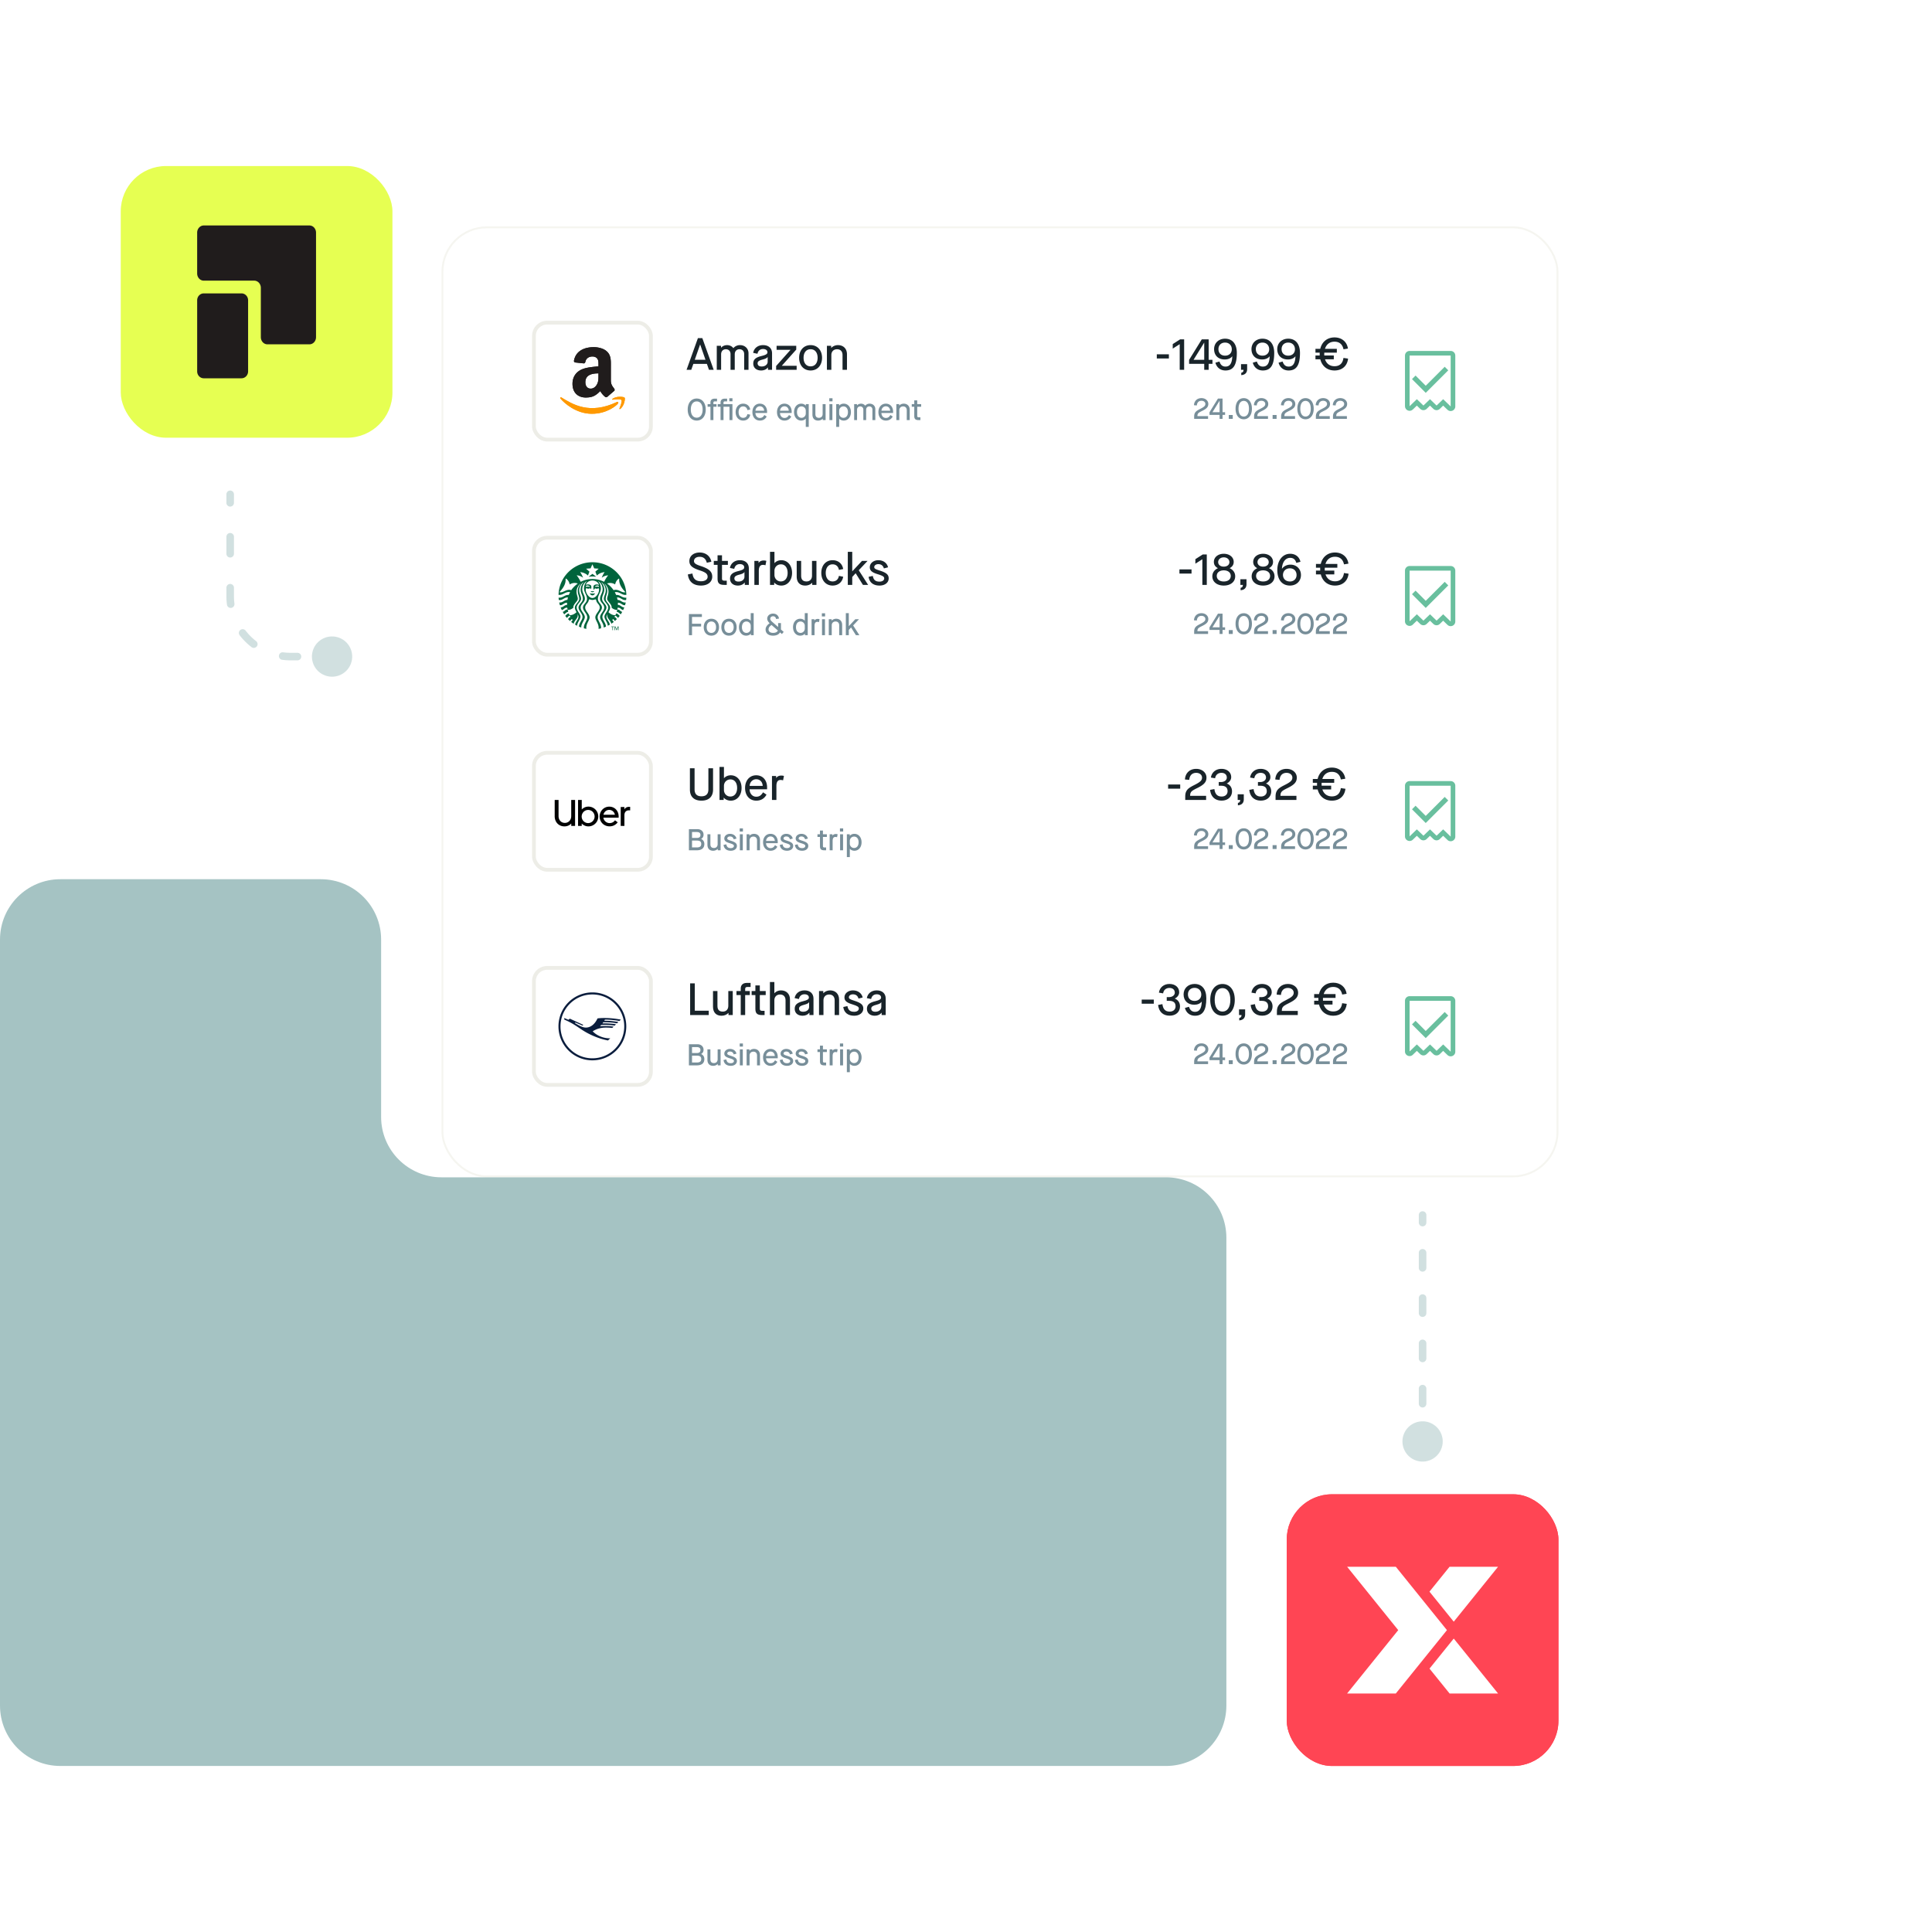 <svg fill="none" xmlns="http://www.w3.org/2000/svg" viewBox="0 0 512 512"><g clip-path="url(#a)"><rect x="32" y="44" width="72" height="72" rx="12" fill="#E6FF52"/><path fill-rule="evenodd" clip-rule="evenodd" d="M82 59.75H54c-.464 0-.91.2-1.237.556a1.98 1.98 0 0 0-.513 1.34v10.832c0 .503.184.986.513 1.342.328.355.773.555 1.237.555h13.374c.464 0 .91.2 1.238.556.328.356.513.839.513 1.342v13.079c0 .503.184.986.512 1.341.329.356.774.557 1.238.557H82c.464 0 .91-.2 1.238-.556.328-.356.512-.839.512-1.342V61.647a1.98 1.98 0 0 0-.513-1.341A1.684 1.684 0 0 0 82 59.75ZM65.75 98.42V79.58c0-1.01-.783-1.83-1.749-1.83H54c-.966 0-1.749.82-1.749 1.83v18.84c0 1.01.783 1.83 1.749 1.83H64c.966 0 1.749-.82 1.749-1.83Z" fill="#201C1C"/><g filter="url(#b)"><rect x="117.25" y="44.25" width="295.5" height="251.5" rx="11.75" fill="#fff" stroke="#F5F5F0" stroke-width=".5"/><path d="M184.634 95.454c-1.44 0-2.384-1.16-2.384-2.92s.944-2.92 2.384-2.92 2.392 1.16 2.392 2.92-.952 2.92-2.392 2.92Zm0-.768c.976 0 1.568-.816 1.568-2.152 0-1.336-.592-2.152-1.568-2.152-.968 0-1.56.816-1.56 2.152 0 1.336.592 2.152 1.56 2.152Zm4.426.648h-.784v-3.536h-.752v-.704h.752v-.456c0-.6.384-.984 1.064-.984h.68v.72h-.592c-.248 0-.368.112-.368.36v.36h.824v.704h-.824v3.536Zm4.213-4.984v-.808h.84v.808h-.84Zm-1.536.384v.36h2.368v4.24h-.784v-3.536h-1.584v3.536h-.784v-3.536h-.752v-.704h.752v-.456c0-.6.384-.984 1.064-.984h.68v.72h-.592c-.248 0-.368.112-.368.36Zm5.209 4.72c-1.176 0-1.992-.904-1.992-2.24 0-1.336.816-2.24 1.992-2.24.984 0 1.72.6 1.872 1.56l-.752.152c-.112-.632-.528-.984-1.12-.984-.728 0-1.208.584-1.208 1.512s.48 1.512 1.208 1.512c.6 0 1.008-.352 1.12-.984l.752.152c-.152.96-.888 1.56-1.872 1.56Zm4.427 0c-1.184 0-1.976-.904-1.976-2.24 0-1.328.8-2.24 1.968-2.24 1.16 0 1.92.864 1.92 2.144v.328h-3.096c.024.736.472 1.312 1.176 1.312.536 0 .856-.208 1.208-.776l.608.408c-.376.704-1 1.064-1.808 1.064Zm-1.168-2.608h2.304c-.032-.68-.464-1.176-1.144-1.176-.648 0-1.144.536-1.16 1.176Zm7.686 2.608c-1.184 0-1.976-.904-1.976-2.24 0-1.328.8-2.24 1.968-2.24 1.16 0 1.92.864 1.92 2.144v.328h-3.096c.024.736.472 1.312 1.176 1.312.536 0 .856-.208 1.208-.776l.608.408c-.376.704-1 1.064-1.808 1.064Zm-1.168-2.608h2.304c-.032-.68-.464-1.176-1.144-1.176-.648 0-1.144.536-1.16 1.176Zm7.602-1.752v6.04h-.784V94.95h-.016c-.248.296-.704.504-1.2.504-1.104 0-1.896-.92-1.896-2.24 0-1.32.792-2.24 1.904-2.24.504 0 .936.208 1.208.512h.016v-.392h.768Zm-1.904 3.632c.624 0 1.12-.504 1.12-1.144v-.744c0-.64-.496-1.136-1.144-1.136-.72 0-1.184.584-1.184 1.512s.472 1.512 1.208 1.512Zm4.387.728c-.952 0-1.504-.584-1.504-1.6v-2.76h.784v2.616c0 .688.312 1.016.952 1.016.592 0 .968-.4.968-1.016v-2.616h.784v4.24h-.752v-.376h-.016c-.264.304-.72.496-1.216.496Zm3.818-5.096h-.856v-.824h.856v.824Zm-.032 4.976h-.784v-4.24h.784v4.24Zm1.795 1.8h-.784v-6.04h.768v.392h.016a1.614 1.614 0 0 1 1.208-.512c1.112 0 1.904.92 1.904 2.24 0 1.32-.792 2.24-1.896 2.24-.496 0-.952-.208-1.2-.504h-.016v2.184Zm1.12-2.408c.736 0 1.208-.584 1.208-1.512s-.464-1.512-1.184-1.512c-.648 0-1.144.496-1.144 1.136v.744c0 .64.496 1.144 1.12 1.144Zm3.619.608h-.768v-4.24h.752v.336h.016c.224-.28.64-.456 1.056-.456.448 0 .872.208 1.096.528h.016a1.515 1.515 0 0 1 1.16-.528c.864 0 1.512.592 1.512 1.448v2.912h-.768V92.55c0-.52-.336-.848-.832-.848-.504 0-.832.36-.832.896v2.736h-.744V92.55c0-.52-.344-.848-.824-.848-.512 0-.84.36-.84.896v2.736Zm7.64.12c-1.184 0-1.976-.904-1.976-2.24 0-1.328.8-2.24 1.968-2.24 1.16 0 1.92.864 1.92 2.144v.328h-3.096c.024.736.472 1.312 1.176 1.312.536 0 .856-.208 1.208-.776l.608.408c-.376.704-1 1.064-1.808 1.064Zm-1.168-2.608h2.304c-.032-.68-.464-1.176-1.144-1.176-.648 0-1.144.536-1.16 1.176Zm4.727 2.488h-.784v-4.24h.752v.376h.016c.256-.296.728-.496 1.176-.496.968 0 1.6.632 1.6 1.624v2.736h-.784v-2.616c0-.632-.36-1.016-.968-1.016s-1.008.408-1.008 1.016v2.616Zm5.787-4.24v.704h-1.04v2.416c0 .272.104.376.456.376h.384v.744h-.448c-.864 0-1.176-.296-1.176-1.104v-2.432h-.664v-.704h.664v-.992h.784v.992h1.04ZM317.448 93.68c-.088.152-.112.312-.12.592h2.824V95h-3.688v-.592c0-.4.056-.752.264-1.072.224-.352.592-.6 1.344-.976 1.048-.528 1.36-.816 1.36-1.312 0-.48-.424-.84-1.024-.84-.736 0-1.176.464-1.232 1.24l-.76-.064c.048-1.088.8-1.88 1.992-1.88 1.04 0 1.808.672 1.808 1.544 0 .784-.432 1.248-1.568 1.816-.888.432-1.08.592-1.2.816Zm6.539 1.32h-.784v-1.056h-2.672v-.696l2.24-3.624h1.216v3.616h.672v.704h-.672V95Zm-.8-4.784-1.872 3.024h1.888v-3.024h-.016ZM326.693 95h-1.056v-1.024h1.056V95Zm2.913.112c-1.28 0-2.168-1.056-2.168-2.8 0-1.744.888-2.8 2.168-2.8 1.28 0 2.168 1.056 2.168 2.8 0 1.744-.888 2.8-2.168 2.8Zm0-.728c.84 0 1.384-.736 1.384-2.072s-.544-2.072-1.384-2.072c-.84 0-1.384.736-1.384 2.072s.544 2.072 1.384 2.072Zm3.723-.704c-.088.152-.112.312-.12.592h2.824V95h-3.688v-.592c0-.4.056-.752.264-1.072.224-.352.592-.6 1.344-.976 1.048-.528 1.36-.816 1.36-1.312 0-.48-.424-.84-1.024-.84-.736 0-1.176.464-1.232 1.24l-.76-.064c.048-1.088.8-1.88 1.992-1.88 1.04 0 1.808.672 1.808 1.544 0 .784-.432 1.248-1.568 1.816-.888.432-1.08.592-1.2.816ZM338.31 95h-1.056v-1.024h1.056V95Zm2.186-1.32c-.088.152-.112.312-.12.592h2.824V95h-3.688v-.592c0-.4.056-.752.264-1.072.224-.352.592-.6 1.344-.976 1.048-.528 1.36-.816 1.36-1.312 0-.48-.424-.84-1.024-.84-.736 0-1.176.464-1.232 1.24l-.76-.064c.048-1.088.8-1.88 1.992-1.88 1.04 0 1.808.672 1.808 1.544 0 .784-.432 1.248-1.568 1.816-.888.432-1.08.592-1.2.816Zm5.483 1.432c-1.28 0-2.168-1.056-2.168-2.8 0-1.744.888-2.8 2.168-2.8 1.28 0 2.168 1.056 2.168 2.8 0 1.744-.888 2.8-2.168 2.8Zm0-.728c.84 0 1.384-.736 1.384-2.072s-.544-2.072-1.384-2.072c-.84 0-1.384.736-1.384 2.072s.544 2.072 1.384 2.072Zm3.724-.704c-.088.152-.112.312-.12.592h2.824V95h-3.688v-.592c0-.4.056-.752.264-1.072.224-.352.592-.6 1.344-.976 1.048-.528 1.36-.816 1.36-1.312 0-.48-.424-.84-1.024-.84-.736 0-1.176.464-1.232 1.24l-.76-.064c.048-1.088.8-1.88 1.992-1.88 1.04 0 1.808.672 1.808 1.544 0 .784-.432 1.248-1.568 1.816-.888.432-1.08.592-1.2.816Zm4.536 0c-.088.152-.112.312-.12.592h2.824V95h-3.688v-.592c0-.4.056-.752.264-1.072.224-.352.592-.6 1.344-.976 1.048-.528 1.36-.816 1.36-1.312 0-.48-.424-.84-1.024-.84-.736 0-1.176.464-1.232 1.24l-.76-.064c.048-1.088.8-1.88 1.992-1.88 1.04 0 1.808.672 1.808 1.544 0 .784-.432 1.248-1.568 1.816-.888.432-1.08.592-1.2.816Z" fill="#778E99"/><path d="M189.134 82h-1.248l-.552-1.572h-3.588L183.194 82h-1.248l3.012-8.4h1.164l3.012 8.4Zm-3.6-6.696-1.416 4.044h2.844l-1.404-4.044h-.024ZM191.103 82h-1.152v-6.36h1.128v.504h.024c.336-.42.96-.684 1.584-.684.672 0 1.308.312 1.644.792h.024a2.272 2.272 0 0 1 1.74-.792c1.296 0 2.268.888 2.268 2.172V82h-1.152v-4.176c0-.78-.504-1.272-1.248-1.272-.756 0-1.248.54-1.248 1.344V82h-1.116v-4.176c0-.78-.516-1.272-1.236-1.272-.768 0-1.26.54-1.26 1.344V82Zm10.607.18c-1.272 0-2.088-.72-2.088-1.836 0-1.068.624-1.632 2.244-2.016 1.152-.288 1.512-.528 1.512-.984 0-.516-.444-.852-1.164-.852-.78 0-1.32.468-1.476 1.26l-1.14-.24c.216-1.248 1.248-2.052 2.616-2.052 1.476 0 2.388.828 2.388 2.172V82h-1.08v-.612h-.024c-.396.504-1.044.792-1.788.792Zm.144-1.056c.924 0 1.584-.528 1.584-1.272v-1.26h-.024c-.12.276-.492.468-1.248.672-1.008.252-1.392.528-1.392 1.008 0 .552.384.852 1.08.852Zm9.267.876h-5.436v-1.008l3.792-4.26v-.024h-3.672V75.64h5.208v1.008l-3.804 4.26v.024h3.912V82Zm3.694.18c-1.824 0-3.036-1.356-3.036-3.36 0-2.004 1.212-3.36 3.036-3.36 1.812 0 3.036 1.356 3.036 3.36 0 2.004-1.224 3.36-3.036 3.36Zm0-1.092c1.152 0 1.86-.876 1.86-2.268s-.708-2.268-1.86-2.268c-1.152 0-1.86.876-1.86 2.268s.708 2.268 1.86 2.268Zm5.501.912h-1.176v-6.36h1.128v.564h.024c.384-.444 1.092-.744 1.764-.744 1.452 0 2.4.948 2.4 2.436V82h-1.176v-3.924c0-.948-.54-1.524-1.452-1.524-.912 0-1.512.612-1.512 1.524V82ZM309.768 79h-3.204v-1.104h3.204V79Zm4.043 3h-1.176v-6.792l-1.848 1.176v-1.2l1.956-1.248h1.068V82Zm6.497 0h-1.176v-1.584h-4.008v-1.044l3.36-5.436h1.824v5.424h1.008v1.056h-1.008V82Zm-1.2-7.176L316.3 79.36h2.832v-4.536h-.024Zm5.544-1.068c1.896 0 3.12 1.32 3.12 3.792 0 3.192-.924 4.632-3.012 4.632-1.368 0-2.328-.804-2.664-2.064l1.08-.312c.276.924.828 1.344 1.584 1.344 1.152 0 1.74-.816 1.812-2.736-.42.54-1.104.852-2.004.852-1.728 0-2.82-1.08-2.82-2.748 0-1.608 1.224-2.76 2.904-2.76Zm.012 4.5c1.056 0 1.776-.684 1.776-1.692 0-1.044-.72-1.776-1.776-1.776-1.068 0-1.764.708-1.764 1.728 0 1.068.696 1.74 1.764 1.74Zm4.281 5.16v-.636c.432-.096.6-.312.6-.78h-.66v-1.5h1.62v1.308c0 .972-.528 1.524-1.56 1.608Zm5.614-9.66c1.896 0 3.12 1.32 3.12 3.792 0 3.192-.924 4.632-3.012 4.632-1.368 0-2.328-.804-2.664-2.064l1.08-.312c.276.924.828 1.344 1.584 1.344 1.152 0 1.74-.816 1.812-2.736-.42.54-1.104.852-2.004.852-1.728 0-2.82-1.08-2.82-2.748 0-1.608 1.224-2.76 2.904-2.76Zm.012 4.5c1.056 0 1.776-.684 1.776-1.692 0-1.044-.72-1.776-1.776-1.776-1.068 0-1.764.708-1.764 1.728 0 1.068.696 1.74 1.764 1.74Zm6.817-4.5c1.896 0 3.12 1.32 3.12 3.792 0 3.192-.924 4.632-3.012 4.632-1.368 0-2.328-.804-2.664-2.064l1.08-.312c.276.924.828 1.344 1.584 1.344 1.152 0 1.74-.816 1.812-2.736-.42.54-1.104.852-2.004.852-1.728 0-2.82-1.08-2.82-2.748 0-1.608 1.224-2.76 2.904-2.76Zm.012 4.5c1.056 0 1.776-.684 1.776-1.692 0-1.044-.72-1.776-1.776-1.776-1.068 0-1.764.708-1.764 1.728 0 1.068.696 1.74 1.764 1.74Zm14.627.6 1.224.18c-.204 1.932-1.572 3.144-3.588 3.144-1.92 0-3.312-1.128-3.768-2.964h-1.284v-1.008h1.128c-.012-.132-.012-.264-.012-.408 0-.12 0-.228.012-.348h-1.128v-1.008h1.272c.444-1.86 1.848-3.024 3.78-3.024 1.908 0 3.3 1.164 3.552 2.952l-1.176.192c-.264-1.308-1.092-2.016-2.376-2.016-1.26 0-2.16.696-2.532 1.896h3.144v1.008h-3.324c-.012.108-.012.228-.012.348 0 .144 0 .276.012.408h2.52v1.008h-2.328c.384 1.164 1.272 1.836 2.52 1.836 1.356 0 2.184-.756 2.364-2.196Z" fill="#19242A"/><path d="M384.443 77h-10.885c-.676 0-1.225.548-1.225 1.225v13.42l.004.1c.077 1.013 1.318 1.508 2.072.78l1.07-1.034.893.862.087.076c.475.38 1.168.355 1.614-.076l.893-.862.892.863.087.076c.475.38 1.168.355 1.615-.076l.893-.863 1.139 1.1c.777.751 2.075.2 2.075-.88V78.224c0-.677-.548-1.225-1.224-1.225Zm0 1.225V91.71l-1.99-1.922-1.744 1.684-1.743-1.684-1.743 1.683-1.744-1.683-1.921 1.855v-13.42h10.885Z" fill="#69BF9E"/><path fill-rule="evenodd" clip-rule="evenodd" d="m383.805 82.138-5.972 5.971-3.638-3.638.943-.942 2.695 2.695 5.029-5.029.943.943Z" fill="#69BF9E"/><rect x="141.5" y="69.5" width="31" height="31" rx="3.5" stroke="#EDEDE7"/><g clip-path="url(#c)"><path d="M163.495 90.534c-7.287 3.467-11.809.566-14.703-1.196-.18-.111-.484.026-.22.33.964 1.168 4.125 3.987 8.25 3.987 4.128 0 6.584-2.253 6.891-2.646.305-.39.09-.604-.218-.475Zm2.046-1.13c-.196-.255-1.19-.303-1.815-.226-.627.075-1.568.458-1.486.688.042.086.128.047.558.008.432-.043 1.641-.195 1.893.134.253.332-.386 1.912-.502 2.166-.113.255.043.32.254.151.209-.17.587-.609.841-1.23.252-.626.406-1.498.257-1.692Z" fill="#F90"/><path fill-rule="evenodd" clip-rule="evenodd" d="M158.6 83.457c0 .91.023 1.668-.436 2.476-.372.657-.96 1.061-1.617 1.061-.896 0-1.419-.683-1.419-1.692 0-1.99 1.784-2.351 3.472-2.351v.506Zm2.356 5.692a.488.488 0 0 1-.552.056c-.775-.644-.913-.943-1.34-1.557-1.282 1.307-2.188 1.698-3.85 1.698-1.965 0-3.495-1.212-3.495-3.64 0-1.895 1.028-3.186 2.49-3.816 1.268-.559 3.038-.657 4.391-.812v-.302c0-.555.043-1.212-.282-1.691-.286-.43-.831-.608-1.311-.608-.89 0-1.685.456-1.879 1.402-.039.21-.193.418-.404.427l-2.266-.243c-.191-.042-.401-.197-.348-.49.522-2.745 3.002-3.573 5.222-3.573 1.137 0 2.622.302 3.518 1.163 1.137 1.06 1.029 2.477 1.029 4.017v3.64c0 1.094.453 1.573.88 2.164.151.21.184.464-.007.621a98.288 98.288 0 0 0-1.79 1.55l-.006-.006" fill="#201C1C"/><path d="M163.495 90.534c-7.287 3.467-11.809.566-14.703-1.196-.18-.111-.484.026-.22.33.964 1.168 4.125 3.987 8.25 3.987 4.128 0 6.584-2.253 6.891-2.646.305-.39.09-.604-.218-.475Zm2.046-1.13c-.196-.255-1.19-.303-1.815-.226-.627.075-1.568.458-1.486.688.042.086.128.047.558.008.432-.043 1.641-.195 1.893.134.253.332-.386 1.912-.502 2.166-.113.255.043.32.254.151.209-.17.587-.609.841-1.23.252-.626.406-1.498.257-1.692Z" fill="#F90"/><path fill-rule="evenodd" clip-rule="evenodd" d="M158.6 83.457c0 .91.023 1.668-.436 2.476-.372.657-.96 1.061-1.617 1.061-.896 0-1.419-.683-1.419-1.692 0-1.99 1.784-2.351 3.472-2.351v.506Zm2.356 5.692a.488.488 0 0 1-.552.056c-.775-.644-.913-.943-1.34-1.557-1.282 1.307-2.188 1.698-3.85 1.698-1.965 0-3.495-1.212-3.495-3.64 0-1.895 1.028-3.186 2.49-3.816 1.268-.559 3.038-.657 4.391-.812v-.302c0-.555.043-1.212-.282-1.691-.286-.43-.831-.608-1.311-.608-.89 0-1.685.456-1.879 1.402-.039.21-.193.418-.404.427l-2.266-.243c-.191-.042-.401-.197-.348-.49.522-2.745 3.002-3.573 5.222-3.573 1.137 0 2.622.302 3.518 1.163 1.137 1.06 1.029 2.477 1.029 4.017v3.64c0 1.094.453 1.573.88 2.164.151.21.184.464-.007.621a98.288 98.288 0 0 0-1.79 1.55l-.006-.006" fill="#201C1C"/></g><path d="M184.642 209.334h-2.072v-5.6h2.24c.976 0 1.64.592 1.64 1.464 0 .496-.232.896-.64 1.12v.016c.536.232.848.712.848 1.32 0 1.104-.688 1.68-2.016 1.68Zm-1.248-4.84v1.568h1.28c.64 0 .952-.264.952-.792 0-.512-.328-.776-.952-.776h-1.28Zm0 2.264v1.816h1.248c.832 0 1.192-.28 1.192-.928 0-.616-.352-.888-1.176-.888h-1.264Zm5.587 2.696c-.952 0-1.504-.584-1.504-1.6v-2.76h.784v2.616c0 .688.312 1.016.952 1.016.592 0 .968-.4.968-1.016v-2.616h.784v4.24h-.752v-.376h-.016c-.264.304-.72.496-1.216.496Zm4.69 0c-1.112 0-1.8-.56-1.928-1.544l.736-.16c.136.712.472 1.008 1.192 1.008.504 0 .824-.24.824-.576 0-.296-.24-.456-1.12-.728-1.032-.312-1.424-.632-1.424-1.248 0-.688.648-1.232 1.496-1.232.888 0 1.552.496 1.728 1.256l-.736.192c-.144-.496-.472-.752-.992-.752-.424 0-.712.24-.712.52 0 .256.2.376.968.616 1.136.36 1.584.704 1.584 1.376 0 .744-.656 1.272-1.616 1.272Zm3.212-5.096h-.856v-.824h.856v.824Zm-.032 4.976h-.784v-4.24h.784v4.24Zm1.794 0h-.784v-4.24h.752v.376h.016c.256-.296.728-.496 1.176-.496.968 0 1.6.632 1.6 1.624v2.736h-.784v-2.616c0-.632-.36-1.016-.968-1.016s-1.008.408-1.008 1.016v2.616Zm5.553.12c-1.184 0-1.976-.904-1.976-2.24 0-1.328.8-2.24 1.968-2.24 1.16 0 1.92.864 1.92 2.144v.328h-3.096c.024.736.472 1.312 1.176 1.312.536 0 .856-.208 1.208-.776l.608.408c-.376.704-1 1.064-1.808 1.064Zm-1.168-2.608h2.304c-.032-.68-.464-1.176-1.144-1.176-.648 0-1.144.536-1.16 1.176Zm5.554 2.608c-1.112 0-1.8-.56-1.928-1.544l.736-.16c.136.712.472 1.008 1.192 1.008.504 0 .824-.24.824-.576 0-.296-.24-.456-1.12-.728-1.032-.312-1.424-.632-1.424-1.248 0-.688.648-1.232 1.496-1.232.888 0 1.552.496 1.728 1.256l-.736.192c-.144-.496-.472-.752-.992-.752-.424 0-.712.24-.712.52 0 .256.2.376.968.616 1.136.36 1.584.704 1.584 1.376 0 .744-.656 1.272-1.616 1.272Zm4.005 0c-1.112 0-1.8-.56-1.928-1.544l.736-.16c.136.712.472 1.008 1.192 1.008.504 0 .824-.24.824-.576 0-.296-.24-.456-1.12-.728-1.032-.312-1.424-.632-1.424-1.248 0-.688.648-1.232 1.496-1.232.888 0 1.552.496 1.728 1.256l-.736.192c-.144-.496-.472-.752-.992-.752-.424 0-.712.24-.712.52 0 .256.2.376.968.616 1.136.36 1.584.704 1.584 1.376 0 .744-.656 1.272-1.616 1.272Zm6.537-4.36v.704h-1.04v2.416c0 .272.104.376.456.376h.384v.744h-.448c-.864 0-1.176-.296-1.176-1.104v-2.432h-.664v-.704h.664v-.992h.784v.992h1.04Zm1.529 4.24h-.784v-4.24h.736v.352h.016c.168-.264.488-.424.888-.424.176 0 .32.024.472.064l-.152.784a1.527 1.527 0 0 0-.44-.072c-.488 0-.736.328-.736 1.072v2.464Zm2.795-4.976h-.856v-.824h.856v.824Zm-.032 4.976h-.784v-4.24h.784v4.24Zm1.794 1.8h-.784v-6.04h.768v.392h.016a1.614 1.614 0 0 1 1.208-.512c1.112 0 1.904.92 1.904 2.24 0 1.32-.792 2.24-1.896 2.24-.496 0-.952-.208-1.2-.504h-.016v2.184Zm1.12-2.408c.736 0 1.208-.584 1.208-1.512s-.464-1.512-1.184-1.512c-.648 0-1.144.496-1.144 1.136v.744c0 .64.496 1.144 1.12 1.144ZM317.448 207.68c-.088.152-.112.312-.12.592h2.824V209h-3.688v-.592c0-.4.056-.752.264-1.072.224-.352.592-.6 1.344-.976 1.048-.528 1.36-.816 1.36-1.312 0-.48-.424-.84-1.024-.84-.736 0-1.176.464-1.232 1.24l-.76-.064c.048-1.088.8-1.88 1.992-1.88 1.04 0 1.808.672 1.808 1.544 0 .784-.432 1.248-1.568 1.816-.888.432-1.08.592-1.2.816Zm6.539 1.32h-.784v-1.056h-2.672v-.696l2.24-3.624h1.216v3.616h.672v.704h-.672V209Zm-.8-4.784-1.872 3.024h1.888v-3.024h-.016Zm3.506 4.784h-1.056v-1.024h1.056V209Zm2.913.112c-1.28 0-2.168-1.056-2.168-2.8 0-1.744.888-2.8 2.168-2.8 1.28 0 2.168 1.056 2.168 2.8 0 1.744-.888 2.8-2.168 2.8Zm0-.728c.84 0 1.384-.736 1.384-2.072s-.544-2.072-1.384-2.072c-.84 0-1.384.736-1.384 2.072s.544 2.072 1.384 2.072Zm3.723-.704c-.088.152-.112.312-.12.592h2.824V209h-3.688v-.592c0-.4.056-.752.264-1.072.224-.352.592-.6 1.344-.976 1.048-.528 1.36-.816 1.36-1.312 0-.48-.424-.84-1.024-.84-.736 0-1.176.464-1.232 1.24l-.76-.064c.048-1.088.8-1.88 1.992-1.88 1.04 0 1.808.672 1.808 1.544 0 .784-.432 1.248-1.568 1.816-.888.432-1.08.592-1.2.816Zm4.981 1.32h-1.056v-1.024h1.056V209Zm2.186-1.32c-.088.152-.112.312-.12.592h2.824V209h-3.688v-.592c0-.4.056-.752.264-1.072.224-.352.592-.6 1.344-.976 1.048-.528 1.36-.816 1.36-1.312 0-.48-.424-.84-1.024-.84-.736 0-1.176.464-1.232 1.24l-.76-.064c.048-1.088.8-1.88 1.992-1.88 1.04 0 1.808.672 1.808 1.544 0 .784-.432 1.248-1.568 1.816-.888.432-1.08.592-1.2.816Zm5.483 1.432c-1.28 0-2.168-1.056-2.168-2.8 0-1.744.888-2.8 2.168-2.8 1.28 0 2.168 1.056 2.168 2.8 0 1.744-.888 2.8-2.168 2.8Zm0-.728c.84 0 1.384-.736 1.384-2.072s-.544-2.072-1.384-2.072c-.84 0-1.384.736-1.384 2.072s.544 2.072 1.384 2.072Zm3.724-.704c-.088.152-.112.312-.12.592h2.824V209h-3.688v-.592c0-.4.056-.752.264-1.072.224-.352.592-.6 1.344-.976 1.048-.528 1.36-.816 1.36-1.312 0-.48-.424-.84-1.024-.84-.736 0-1.176.464-1.232 1.24l-.76-.064c.048-1.088.8-1.88 1.992-1.88 1.04 0 1.808.672 1.808 1.544 0 .784-.432 1.248-1.568 1.816-.888.432-1.08.592-1.2.816Zm4.536 0c-.088.152-.112.312-.12.592h2.824V209h-3.688v-.592c0-.4.056-.752.264-1.072.224-.352.592-.6 1.344-.976 1.048-.528 1.36-.816 1.36-1.312 0-.48-.424-.84-1.024-.84-.736 0-1.176.464-1.232 1.24l-.76-.064c.048-1.088.8-1.88 1.992-1.88 1.04 0 1.808.672 1.808 1.544 0 .784-.432 1.248-1.568 1.816-.888.432-1.08.592-1.2.816Z" fill="#778E99"/><path d="M185.894 196.18c-1.968 0-3.06-1.056-3.06-2.928V187.6h1.236v5.568c0 1.236.6 1.86 1.824 1.86 1.224 0 1.836-.624 1.836-1.836V187.6h1.236v5.652c0 1.872-1.116 2.928-3.072 2.928Zm7.784 0c-.78 0-1.476-.3-1.872-.792h-.024V196h-1.104v-8.76h1.176v2.976h.024c.408-.456 1.044-.756 1.788-.756 1.668 0 2.856 1.38 2.856 3.36s-1.188 3.36-2.844 3.36Zm-.144-1.092c1.104 0 1.812-.876 1.812-2.268s-.696-2.268-1.776-2.268c-.972 0-1.716.744-1.716 1.704v1.116c0 .96.744 1.716 1.68 1.716Zm6.884 1.092c-1.776 0-2.964-1.356-2.964-3.36 0-1.992 1.2-3.36 2.952-3.36 1.74 0 2.88 1.296 2.88 3.216v.492h-4.644c.036 1.104.708 1.968 1.764 1.968.804 0 1.284-.312 1.812-1.164l.912.612c-.564 1.056-1.5 1.596-2.712 1.596Zm-1.752-3.912h3.456c-.048-1.02-.696-1.764-1.716-1.764-.972 0-1.716.804-1.74 1.764Zm7.091 3.732h-1.176v-6.36h1.104v.528h.024c.252-.396.732-.636 1.332-.636.264 0 .48.036.708.096l-.228 1.176a2.291 2.291 0 0 0-.66-.108c-.732 0-1.104.492-1.104 1.608V196ZM312.768 193h-3.204v-1.104h3.204V193Zm2.807 1.02c-.132.228-.168.468-.18.888h4.236V196h-5.532v-.888c0-.6.084-1.128.396-1.608.336-.528.888-.9 2.016-1.464 1.572-.792 2.04-1.224 2.04-1.968 0-.72-.636-1.26-1.536-1.26-1.104 0-1.764.696-1.848 1.86l-1.14-.096c.072-1.632 1.2-2.82 2.988-2.82 1.56 0 2.712 1.008 2.712 2.316 0 1.176-.648 1.872-2.352 2.724-1.332.648-1.62.888-1.8 1.224Zm8.173 2.148c-1.752 0-2.868-1.044-3.06-2.844l1.14-.216c.168 1.308.756 1.98 1.92 1.98.96 0 1.572-.564 1.572-1.416 0-.96-.564-1.44-1.704-1.44h-.636v-.984h.6c.9 0 1.536-.516 1.536-1.176 0-.768-.54-1.26-1.416-1.26-.912 0-1.56.552-1.68 1.44l-1.116-.192c.192-1.38 1.308-2.304 2.796-2.304 1.512 0 2.58.9 2.58 2.196 0 .684-.432 1.308-1.152 1.668v.024c.84.336 1.368 1.044 1.368 2.064 0 1.452-1.104 2.46-2.748 2.46Zm4.31 1.248v-.636c.432-.096.6-.312.6-.78h-.66v-1.5h1.62v1.308c0 .972-.528 1.524-1.56 1.608Zm6.078-1.248c-1.752 0-2.868-1.044-3.06-2.844l1.14-.216c.168 1.308.756 1.98 1.92 1.98.96 0 1.572-.564 1.572-1.416 0-.96-.564-1.44-1.704-1.44h-.636v-.984h.6c.9 0 1.536-.516 1.536-1.176 0-.768-.54-1.26-1.416-1.26-.912 0-1.56.552-1.68 1.44l-1.116-.192c.192-1.38 1.308-2.304 2.796-2.304 1.512 0 2.58.9 2.58 2.196 0 .684-.432 1.308-1.152 1.668v.024c.84.336 1.368 1.044 1.368 2.064 0 1.452-1.104 2.46-2.748 2.46Zm5.378-2.148c-.132.228-.168.468-.18.888h4.236V196h-5.532v-.888c0-.6.084-1.128.396-1.608.336-.528.888-.9 2.016-1.464 1.572-.792 2.04-1.224 2.04-1.968 0-.72-.636-1.26-1.536-1.26-1.104 0-1.764.696-1.848 1.86l-1.14-.096c.072-1.632 1.2-2.82 2.988-2.82 1.56 0 2.712 1.008 2.712 2.316 0 1.176-.648 1.872-2.352 2.724-1.332.648-1.62.888-1.8 1.224Zm15.814-1.164 1.224.18c-.204 1.932-1.572 3.144-3.588 3.144-1.92 0-3.312-1.128-3.768-2.964h-1.284v-1.008h1.128c-.012-.132-.012-.264-.012-.408 0-.12 0-.228.012-.348h-1.128v-1.008h1.272c.444-1.86 1.848-3.024 3.78-3.024 1.908 0 3.3 1.164 3.552 2.952l-1.176.192c-.264-1.308-1.092-2.016-2.376-2.016-1.26 0-2.16.696-2.532 1.896h3.144v1.008h-3.324c-.012.108-.012.228-.012.348 0 .144 0 .276.012.408h2.52v1.008h-2.328c.384 1.164 1.272 1.836 2.52 1.836 1.356 0 2.184-.756 2.364-2.196Z" fill="#19242A"/><path d="M384.443 191h-10.885c-.676 0-1.225.548-1.225 1.225v13.42l.004.099c.077 1.014 1.318 1.509 2.072.781l1.07-1.034.893.862.087.076a1.223 1.223 0 0 0 1.614-.076l.893-.862.892.863.087.076a1.225 1.225 0 0 0 1.615-.076l.893-.863 1.139 1.1c.777.751 2.075.2 2.075-.881v-13.485c0-.677-.548-1.225-1.224-1.225Zm0 1.225v13.485l-1.99-1.921-1.744 1.684-1.743-1.684-1.743 1.683-1.744-1.683-1.921 1.856v-13.42h10.885Z" fill="#69BF9E"/><path fill-rule="evenodd" clip-rule="evenodd" d="m383.805 196.138-5.972 5.971-3.638-3.638.943-.942 2.695 2.695 5.029-5.029.943.943Z" fill="#69BF9E"/><rect x="141.5" y="183.5" width="31" height="31" rx="3.5" stroke="#EDEDE7"/><g clip-path="url(#d)" fill="#010202"><path d="M148.151 200.999c.084.226.201.42.351.58.149.161.326.284.531.369.205.085.428.128.668.128a1.63 1.63 0 0 0 1.195-.506c.152-.161.271-.353.356-.576.084-.222.126-.471.126-.747V196h1.024v6.882h-1.014v-.639a2.355 2.355 0 0 1-.804.56 2.534 2.534 0 0 1-1 .197c-.364 0-.704-.064-1.019-.192a2.39 2.39 0 0 1-.819-.545 2.571 2.571 0 0 1-.546-.851 2.94 2.94 0 0 1-.2-1.106V196h1.024v4.247c0 .276.042.526.127.752ZM154.172 196v2.507c.228-.229.491-.411.79-.546.299-.134.624-.201.975-.201.364 0 .706.069 1.024.206.319.138.595.325.829.561a2.647 2.647 0 0 1 .556 2.875 2.617 2.617 0 0 1-1.385 1.392c-.318.137-.66.206-1.024.206-.351 0-.677-.067-.98-.202a2.582 2.582 0 0 1-.794-.545v.629h-.975V196h.984Zm.113 5.063c.087.21.209.393.365.551.156.157.338.282.546.373.208.092.433.138.673.138a1.687 1.687 0 0 0 1.204-.511c.153-.158.275-.341.366-.551.091-.21.137-.436.137-.678 0-.243-.046-.47-.137-.683a1.804 1.804 0 0 0-.366-.556 1.646 1.646 0 0 0-.541-.369 1.684 1.684 0 0 0-.663-.132 1.684 1.684 0 0 0-1.209.501 1.765 1.765 0 0 0-.375 1.917ZM159.101 199.372c.13-.314.309-.591.537-.831a2.493 2.493 0 0 1 1.823-.771c.358 0 .689.065.995.196.305.131.569.313.79.546.221.233.393.508.516.826.124.318.186.663.186 1.037v.324h-4.047a1.691 1.691 0 0 0 1.058 1.318c.185.072.382.108.59.108.591 0 1.069-.246 1.433-.737l.712.531a2.653 2.653 0 0 1-.916.786c-.364.19-.774.285-1.229.285a2.73 2.73 0 0 1-1.039-.196 2.545 2.545 0 0 1-1.399-1.382 2.608 2.608 0 0 1-.205-1.037c0-.354.065-.688.195-1.003Zm1.37-.388a1.68 1.68 0 0 0-.551.929h3.033a1.627 1.627 0 0 0-.541-.929 1.458 1.458 0 0 0-.97-.349 1.46 1.46 0 0 0-.971.349ZM165.789 199.096c-.208.23-.312.541-.312.934v2.852h-.985v-5.015h.975v.62c.124-.203.285-.364.483-.482s.434-.177.707-.177h.341v.924h-.409c-.325 0-.592.115-.8.344Z"/></g><path d="M183.394 152.334h-.824v-5.6h3.44v.768h-2.616v1.8h2.408v.728h-2.408v2.304Zm5.128.12c-1.216 0-2.024-.904-2.024-2.24 0-1.336.808-2.24 2.024-2.24 1.208 0 2.024.904 2.024 2.24 0 1.336-.816 2.24-2.024 2.24Zm0-.728c.768 0 1.24-.584 1.24-1.512s-.472-1.512-1.24-1.512-1.24.584-1.24 1.512.472 1.512 1.24 1.512Zm4.669.728c-1.216 0-2.024-.904-2.024-2.24 0-1.336.808-2.24 2.024-2.24 1.208 0 2.024.904 2.024 2.24 0 1.336-.816 2.24-2.024 2.24Zm0-.728c.768 0 1.24-.584 1.24-1.512s-.472-1.512-1.24-1.512-1.24.584-1.24 1.512.472 1.512 1.24 1.512Zm4.542.728c-1.104 0-1.896-.92-1.896-2.24 0-1.32.792-2.24 1.904-2.24.496 0 .92.2 1.192.504h.016v-1.984h.784v5.84h-.744v-.408h-.016c-.264.328-.72.528-1.24.528Zm.096-.728c.624 0 1.12-.504 1.12-1.144v-.744c0-.64-.496-1.136-1.144-1.136-.72 0-1.184.584-1.184 1.512s.472 1.512 1.208 1.512Zm9.132-.904.728.64-.472.56-.504-.432c-.328.56-.968.864-1.856.864-1.216 0-1.968-.616-1.968-1.632 0-.608.392-1.192 1.072-1.648-.416-.424-.64-.816-.64-1.208 0-.776.64-1.352 1.536-1.352.864 0 1.472.504 1.584 1.312l-.768.12c-.088-.472-.344-.728-.8-.728-.456 0-.744.28-.744.664 0 .248.168.504.48.776l1.6 1.408v-1.048h.752v1.704Zm-2.096.896c.632 0 1.096-.192 1.28-.624l-1.68-1.464c-.544.352-.792.752-.792 1.16 0 .584.44.928 1.192.928Zm7.194.736c-1.104 0-1.896-.92-1.896-2.24 0-1.32.792-2.24 1.904-2.24.496 0 .92.2 1.192.504h.016v-1.984h.784v5.84h-.744v-.408h-.016c-.264.328-.72.528-1.24.528Zm.096-.728c.624 0 1.12-.504 1.12-1.144v-.744c0-.64-.496-1.136-1.144-1.136-.72 0-1.184.584-1.184 1.512s.472 1.512 1.208 1.512Zm3.707.608h-.784v-4.24h.736v.352h.016c.168-.264.488-.424.888-.424.176 0 .32.024.472.064l-.152.784a1.527 1.527 0 0 0-.44-.072c-.488 0-.736.328-.736 1.072v2.464Zm2.796-4.976h-.856v-.824h.856v.824Zm-.032 4.976h-.784v-4.24h.784v4.24Zm1.794 0h-.784v-4.24h.752v.376h.016c.256-.296.728-.496 1.176-.496.968 0 1.6.632 1.6 1.624v2.736h-.784v-2.616c0-.632-.36-1.016-.968-1.016s-1.008.408-1.008 1.016v2.616Zm4.521 0h-.784v-5.84h.784v3.432h.016l1.712-1.832h.984l-1.56 1.656 1.656 2.584h-.92l-1.28-2.048h-.016l-.592.648v1.4ZM317.448 150.68c-.088.152-.112.312-.12.592h2.824V152h-3.688v-.592c0-.4.056-.752.264-1.072.224-.352.592-.6 1.344-.976 1.048-.528 1.36-.816 1.36-1.312 0-.48-.424-.84-1.024-.84-.736 0-1.176.464-1.232 1.24l-.76-.064c.048-1.088.8-1.88 1.992-1.88 1.04 0 1.808.672 1.808 1.544 0 .784-.432 1.248-1.568 1.816-.888.432-1.08.592-1.2.816Zm6.539 1.32h-.784v-1.056h-2.672v-.696l2.24-3.624h1.216v3.616h.672v.704h-.672V152Zm-.8-4.784-1.872 3.024h1.888v-3.024h-.016Zm3.506 4.784h-1.056v-1.024h1.056V152Zm2.913.112c-1.28 0-2.168-1.056-2.168-2.8 0-1.744.888-2.8 2.168-2.8 1.28 0 2.168 1.056 2.168 2.8 0 1.744-.888 2.8-2.168 2.8Zm0-.728c.84 0 1.384-.736 1.384-2.072s-.544-2.072-1.384-2.072c-.84 0-1.384.736-1.384 2.072s.544 2.072 1.384 2.072Zm3.723-.704c-.088.152-.112.312-.12.592h2.824V152h-3.688v-.592c0-.4.056-.752.264-1.072.224-.352.592-.6 1.344-.976 1.048-.528 1.36-.816 1.36-1.312 0-.48-.424-.84-1.024-.84-.736 0-1.176.464-1.232 1.24l-.76-.064c.048-1.088.8-1.88 1.992-1.88 1.04 0 1.808.672 1.808 1.544 0 .784-.432 1.248-1.568 1.816-.888.432-1.08.592-1.2.816Zm4.981 1.32h-1.056v-1.024h1.056V152Zm2.186-1.32c-.088.152-.112.312-.12.592h2.824V152h-3.688v-.592c0-.4.056-.752.264-1.072.224-.352.592-.6 1.344-.976 1.048-.528 1.36-.816 1.36-1.312 0-.48-.424-.84-1.024-.84-.736 0-1.176.464-1.232 1.24l-.76-.064c.048-1.088.8-1.88 1.992-1.88 1.04 0 1.808.672 1.808 1.544 0 .784-.432 1.248-1.568 1.816-.888.432-1.08.592-1.2.816Zm5.483 1.432c-1.28 0-2.168-1.056-2.168-2.8 0-1.744.888-2.8 2.168-2.8 1.28 0 2.168 1.056 2.168 2.8 0 1.744-.888 2.8-2.168 2.8Zm0-.728c.84 0 1.384-.736 1.384-2.072s-.544-2.072-1.384-2.072c-.84 0-1.384.736-1.384 2.072s.544 2.072 1.384 2.072Zm3.724-.704c-.088.152-.112.312-.12.592h2.824V152h-3.688v-.592c0-.4.056-.752.264-1.072.224-.352.592-.6 1.344-.976 1.048-.528 1.36-.816 1.36-1.312 0-.48-.424-.84-1.024-.84-.736 0-1.176.464-1.232 1.24l-.76-.064c.048-1.088.8-1.88 1.992-1.88 1.04 0 1.808.672 1.808 1.544 0 .784-.432 1.248-1.568 1.816-.888.432-1.08.592-1.2.816Zm4.536 0c-.088.152-.112.312-.12.592h2.824V152h-3.688v-.592c0-.4.056-.752.264-1.072.224-.352.592-.6 1.344-.976 1.048-.528 1.36-.816 1.36-1.312 0-.48-.424-.84-1.024-.84-.736 0-1.176.464-1.232 1.24l-.76-.064c.048-1.088.8-1.88 1.992-1.88 1.04 0 1.808.672 1.808 1.544 0 .784-.432 1.248-1.568 1.816-.888.432-1.08.592-1.2.816Z" fill="#778E99"/><path d="M185.774 139.18c-2.04 0-3.264-1.044-3.48-2.952l1.212-.24c.18 1.416.888 2.052 2.292 2.052 1.056 0 1.728-.468 1.728-1.188 0-.768-.516-1.188-2.148-1.716-2.004-.66-2.688-1.32-2.688-2.448 0-1.344 1.116-2.268 2.736-2.268 1.608 0 2.82.96 3.084 2.448l-1.2.264c-.264-1.044-.9-1.572-1.884-1.572-.924 0-1.512.444-1.512 1.128 0 .564.444.888 1.872 1.344 2.16.72 2.964 1.488 2.964 2.796 0 1.404-1.2 2.352-2.976 2.352Zm7.123-6.54v1.056h-1.56v3.624c0 .408.156.564.684.564h.576V139h-.672c-1.296 0-1.764-.444-1.764-1.656v-3.648h-.996v-1.056h.996v-1.488h1.176v1.488h1.56Zm2.661 6.54c-1.272 0-2.088-.72-2.088-1.836 0-1.068.624-1.632 2.244-2.016 1.152-.288 1.512-.528 1.512-.984 0-.516-.444-.852-1.164-.852-.78 0-1.32.468-1.476 1.26l-1.14-.24c.216-1.248 1.248-2.052 2.616-2.052 1.476 0 2.388.828 2.388 2.172V139h-1.08v-.612h-.024c-.396.504-1.044.792-1.788.792Zm.144-1.056c.924 0 1.584-.528 1.584-1.272v-1.26h-.024c-.12.276-.492.468-1.248.672-1.008.252-1.392.528-1.392 1.008 0 .552.384.852 1.08.852Zm5.391.876h-1.176v-6.36h1.104v.528h.024c.252-.396.732-.636 1.332-.636.264 0 .48.036.708.096l-.228 1.176a2.291 2.291 0 0 0-.66-.108c-.732 0-1.104.492-1.104 1.608V139Zm5.969.18c-.78 0-1.476-.3-1.872-.792h-.024V139h-1.104v-8.76h1.176v2.976h.024c.408-.456 1.044-.756 1.788-.756 1.668 0 2.856 1.38 2.856 3.36s-1.188 3.36-2.844 3.36Zm-.144-1.092c1.104 0 1.812-.876 1.812-2.268s-.696-2.268-1.776-2.268c-.972 0-1.716.744-1.716 1.704v1.116c0 .96.744 1.716 1.68 1.716Zm6.473 1.092c-1.428 0-2.256-.876-2.256-2.4v-4.14h1.176v3.924c0 1.032.468 1.524 1.428 1.524.888 0 1.452-.6 1.452-1.524v-3.924h1.176V139h-1.128v-.564h-.024c-.396.456-1.08.744-1.824.744Zm7.251 0c-1.764 0-2.988-1.356-2.988-3.36 0-2.004 1.224-3.36 2.988-3.36 1.476 0 2.58.9 2.808 2.34l-1.128.228c-.168-.948-.792-1.476-1.68-1.476-1.092 0-1.812.876-1.812 2.268s.72 2.268 1.812 2.268c.9 0 1.512-.528 1.68-1.476l1.128.228c-.228 1.44-1.332 2.34-2.808 2.34Zm5.21-.18h-1.176v-8.76h1.176v5.148h.024l2.568-2.748h1.476l-2.34 2.484 2.484 3.876h-1.38l-1.92-3.072h-.024l-.888.972v2.1Zm7.235.18c-1.668 0-2.7-.84-2.892-2.316l1.104-.24c.204 1.068.708 1.512 1.788 1.512.756 0 1.236-.36 1.236-.864 0-.444-.36-.684-1.68-1.092-1.548-.468-2.136-.948-2.136-1.872 0-1.032.972-1.848 2.244-1.848 1.332 0 2.328.744 2.592 1.884l-1.104.288c-.216-.744-.708-1.128-1.488-1.128-.636 0-1.068.36-1.068.78 0 .384.3.564 1.452.924 1.704.54 2.376 1.056 2.376 2.064 0 1.116-.984 1.908-2.424 1.908ZM315.768 136h-3.204v-1.104h3.204V136Zm4.043 3h-1.176v-6.792l-1.848 1.176v-1.2l1.956-1.248h1.068V139Zm4.505.18c-1.812 0-3.036-.996-3.036-2.448 0-.96.54-1.716 1.464-2.148v-.024c-.72-.372-1.056-.936-1.056-1.656 0-1.236 1.104-2.148 2.628-2.148s2.628.912 2.628 2.148c0 .72-.336 1.272-1.056 1.656v.024c.924.432 1.452 1.188 1.452 2.148 0 1.452-1.212 2.448-3.024 2.448Zm0-5.016c.876 0 1.488-.48 1.488-1.188 0-.744-.612-1.272-1.488-1.272s-1.488.528-1.488 1.272c0 .708.612 1.188 1.488 1.188Zm0 3.936c1.128 0 1.848-.576 1.848-1.476 0-.888-.732-1.476-1.848-1.476-1.128 0-1.86.588-1.86 1.476 0 .9.732 1.476 1.86 1.476Zm4.457 2.316v-.636c.432-.096.6-.312.6-.78h-.66v-1.5h1.62v1.308c0 .972-.528 1.524-1.56 1.608Zm5.966-1.236c-1.812 0-3.036-.996-3.036-2.448 0-.96.54-1.716 1.464-2.148v-.024c-.72-.372-1.056-.936-1.056-1.656 0-1.236 1.104-2.148 2.628-2.148s2.628.912 2.628 2.148c0 .72-.336 1.272-1.056 1.656v.024c.924.432 1.452 1.188 1.452 2.148 0 1.452-1.212 2.448-3.024 2.448Zm0-5.016c.876 0 1.488-.48 1.488-1.188 0-.744-.612-1.272-1.488-1.272s-1.488.528-1.488 1.272c0 .708.612 1.188 1.488 1.188Zm0 3.936c1.128 0 1.848-.576 1.848-1.476 0-.888-.732-1.476-1.848-1.476-1.128 0-1.86.588-1.86 1.476 0 .9.732 1.476 1.86 1.476Zm7.267-4.464c1.584 0 2.76 1.152 2.76 2.748 0 1.692-1.272 2.796-2.904 2.796-2.136 0-3.36-1.596-3.36-4.116 0-2.52 1.404-4.308 3.396-4.308 1.368 0 2.424.768 2.736 2.124l-1.104.288c-.264-.948-.804-1.332-1.632-1.332-1.2 0-2.088 1.092-2.172 2.88h.024c.444-.624 1.224-1.08 2.256-1.08Zm-.144 4.464c.936 0 1.74-.624 1.74-1.716 0-1.08-.732-1.776-1.764-1.776-1.092 0-1.836.744-1.836 1.764 0 .984.708 1.728 1.86 1.728Zm14.298-2.244 1.224.18c-.204 1.932-1.572 3.144-3.588 3.144-1.92 0-3.312-1.128-3.768-2.964h-1.284v-1.008h1.128c-.012-.132-.012-.264-.012-.408 0-.12 0-.228.012-.348h-1.128v-1.008h1.272c.444-1.86 1.848-3.024 3.78-3.024 1.908 0 3.3 1.164 3.552 2.952l-1.176.192c-.264-1.308-1.092-2.016-2.376-2.016-1.26 0-2.16.696-2.532 1.896h3.144v1.008h-3.324c-.012.108-.012.228-.012.348 0 .144 0 .276.012.408h2.52v1.008h-2.328c.384 1.164 1.272 1.836 2.52 1.836 1.356 0 2.184-.756 2.364-2.196Z" fill="#19242A"/><path d="M384.443 134h-10.885c-.676 0-1.225.548-1.225 1.225v13.42l.004.099c.077 1.014 1.318 1.509 2.072.781l1.07-1.034.893.862.087.076a1.223 1.223 0 0 0 1.614-.076l.893-.862.892.863.087.076a1.225 1.225 0 0 0 1.615-.076l.893-.863 1.139 1.1c.777.751 2.075.2 2.075-.881v-13.485c0-.677-.548-1.225-1.224-1.225Zm0 1.225v13.485l-1.99-1.921-1.744 1.684-1.743-1.684-1.743 1.683-1.744-1.683-1.921 1.856v-13.42h10.885Z" fill="#69BF9E"/><path fill-rule="evenodd" clip-rule="evenodd" d="m383.805 139.138-5.972 5.971-3.638-3.638.943-.942 2.695 2.695 5.029-5.029.943.943Z" fill="#69BF9E"/><rect x="141.5" y="126.5" width="31" height="31" rx="3.5" stroke="#EDEDE7"/><g clip-path="url(#e)"><path d="M166 141.891c0 4.914-4.034 8.892-9 8.892-4.974 0-9-3.985-9-8.892 0-4.913 4.034-8.891 9-8.891s9 3.978 9 8.891Z" fill="#fff"/><path d="M157.903 136.843a5.43 5.43 0 0 0-1.805 0c-.045.007-.06-.038-.03-.06l.933-.704.932.704c.031.022.015.067-.03.06Zm-1.562 4.404s-.045.015-.061.06c.19.142.319.472.713.472.394 0 .523-.33.713-.472-.015-.045-.061-.06-.061-.06s-.25.06-.652.06-.652-.06-.652-.06Zm.652-.547c-.106 0-.136-.037-.205-.037-.068 0-.212.06-.242.105 0 .022.015.045.03.067.159.023.235.113.417.113s.258-.09.417-.113a.089.089 0 0 0 .03-.067c-.03-.053-.166-.105-.242-.105-.068-.008-.091.037-.205.037Zm8.993 1.678c-.016.21-.031.427-.054.629-1.016.165-1.379-.726-2.426-.689.061.218.114.442.152.667.864 0 1.205.794 2.168.674-.053.24-.113.48-.182.719-.758.075-1.023-.666-1.903-.651.008.127.008.247.008.374 0 .068 0 .142-.008.21.751-.008.993.674 1.706.644-.091.24-.189.472-.296.704-.515-.03-.689-.674-1.463-.622-.023.165-.053.33-.091.495.675-.045.819.569 1.304.614a9.396 9.396 0 0 1-.394.652c-.288-.15-.538-.607-1.077-.637.053-.172.106-.345.144-.517-.485 0-1.031-.187-1.493-.599.151-.846-1.176-1.7-1.176-2.322 0-.667.342-1.041.342-1.948 0-.674-.334-1.4-.827-1.895a1.94 1.94 0 0 0-.311-.247c.455.562.812 1.221.812 1.992 0 .854-.402 1.304-.402 2.09 0 .787 1.167 1.469 1.167 2.278 0 .322-.106.629-.439 1.243.523.517 1.205.794 1.645.794.144 0 .22-.045.273-.15.045-.097.083-.195.121-.292.47.015.69.442.948.614a10.3 10.3 0 0 1-.455.555c-.174-.195-.409-.517-.758-.607-.061.12-.129.232-.197.352.295.082.5.374.659.569-.166.172-.348.337-.53.502-.114-.172-.296-.397-.493-.524l-.228.292c.175.112.319.322.417.487a8.318 8.318 0 0 1-.659.479c-.114-.906-1.357-1.52-1.024-2.569-.114.187-.242.419-.242.696 0 .757.818 1.364.879 2.113a8.323 8.323 0 0 1-.523.284c-.03-.831-.895-1.737-.895-2.412 0-.756 1.009-1.52 1.009-2.419s-1.16-1.521-1.16-2.307c0-.787.492-1.236.492-2.247 0-.742-.356-1.483-.902-1.963a1.488 1.488 0 0 0-.311-.21c.516.615.819 1.169.819 2.015 0 .952-.569 1.476-.569 2.405 0 .929 1.138 1.446 1.138 2.307s-1.062 1.596-1.062 2.487c0 .809.933 1.618.948 2.577-.205.09-.409.172-.622.239.122-.966-.932-1.97-.932-2.764 0-.861 1.099-1.61 1.099-2.539s-1.114-1.363-1.114-2.322c0-.959.69-1.491.69-2.547 0-.824-.41-1.565-1.016-2.022-.016-.008-.023-.023-.038-.03-.053-.045-.107.007-.061.06.425.524.652 1.056.652 1.842 0 .967-.789 1.753-.789 2.689 0 1.109 1.062 1.424 1.062 2.33 0 .906-1.137 1.633-1.137 2.599 0 .892 1.076 1.888.887 2.914a8.671 8.671 0 0 1-.652.142c.204-1.28-.85-2.209-.85-3.048 0-.907 1.176-1.723 1.176-2.607 0-.839-.842-1.109-.956-1.97a.2.2 0 0 0-.242-.18c-.175.03-.395.143-.736.143-.349 0-.561-.113-.735-.143a.206.206 0 0 0-.243.18c-.114.861-.955 1.131-.955 1.97 0 .891 1.175 1.7 1.175 2.607 0 .839-1.054 1.76-.849 3.048a8.565 8.565 0 0 1-.652-.142c-.182-1.034.887-2.022.887-2.914 0-.966-1.137-1.693-1.137-2.599 0-.906 1.061-1.221 1.061-2.33 0-.936-.788-1.722-.788-2.689 0-.786.227-1.318.652-1.842.038-.053-.008-.098-.061-.06-.015.007-.023.022-.038.03a2.569 2.569 0 0 0-1.016 2.022c0 1.056.69 1.588.69 2.547 0 .959-1.115 1.393-1.115 2.322s1.1 1.678 1.1 2.539c0 .794-1.054 1.791-.933 2.764a8.75 8.75 0 0 1-.621-.239c.015-.959.947-1.768.947-2.577 0-.891-1.061-1.618-1.061-2.487s1.137-1.378 1.137-2.307-.569-1.453-.569-2.405c0-.846.304-1.4.819-2.015-.113.06-.212.128-.311.21-.545.48-.902 1.229-.902 1.963 0 1.011.493 1.46.493 2.247 0 .786-1.16 1.408-1.16 2.307s1.008 1.655 1.008 2.419c0 .682-.864 1.588-.894 2.412a8.42 8.42 0 0 1-.524-.284c.069-.757.888-1.356.888-2.113 0-.277-.129-.509-.243-.696.334 1.049-.91 1.67-1.024 2.569a8.318 8.318 0 0 1-.659-.479c.098-.165.25-.375.417-.487-.076-.098-.159-.187-.228-.292-.204.12-.379.344-.493.524a8.38 8.38 0 0 1-.53-.502c.159-.195.364-.494.659-.569a5.417 5.417 0 0 1-.197-.352c-.349.09-.584.412-.758.607a8.137 8.137 0 0 1-.455-.555c.265-.172.478-.592.955-.614.038.097.084.195.122.292.053.113.129.15.273.15.439 0 1.122-.285 1.645-.794-.341-.614-.44-.921-.44-1.243 0-.809 1.168-1.491 1.168-2.278 0-.786-.402-1.236-.402-2.09 0-.771.349-1.43.811-1.992-.113.067-.212.15-.311.247-.5.495-.826 1.229-.826 1.895 0 .907.341 1.274.341 1.948 0 .622-1.327 1.476-1.175 2.322a2.258 2.258 0 0 1-1.501.599c.045.172.091.345.144.517-.546.03-.796.487-1.077.637a7.054 7.054 0 0 1-.394-.652c.485-.052.629-.667 1.304-.614a5.726 5.726 0 0 1-.091-.495c-.781-.052-.955.6-1.463.622a10.895 10.895 0 0 1-.296-.704c.713.03.955-.652 1.698-.644v-.21c0-.127.008-.247.008-.374-.88-.023-1.145.726-1.903.651a10.065 10.065 0 0 1-.182-.719c.955.12 1.304-.681 2.168-.674a6.51 6.51 0 0 1 .152-.667c-1.046-.045-1.41.854-2.426.689a8.312 8.312 0 0 1-.061-.629c1.183.128 1.63-.831 2.707-.711.098-.255.22-.502.356-.742-1.349-.232-1.812.884-3.071.712.107-4.794 4.087-8.637 8.97-8.637 4.891 0 8.864 3.843 9 8.644-1.259.172-1.721-.944-3.071-.711.137.239.251.486.357.741 1.076-.127 1.516.839 2.707.704Zm-12.86-3.73c-.659-.27-1.463-.202-2.153.232-.106-.629-.455-1.191-.948-1.528-.068-.045-.136 0-.136.075.106 1.333-.683 2.487-1.653 3.506 1.001.299 1.85-.974 3.139-.532a7.028 7.028 0 0 1 1.751-1.753Zm3.867-.802c-.834 0-1.539.465-1.721 1.072-.015.045.008.075.061.052.151-.067.318-.097.508-.097.341 0 .644.127.818.337.076.254.084.629-.007.839-.137-.03-.19-.135-.326-.135-.137 0-.243.097-.478.097s-.258-.112-.409-.112c-.182 0-.213.18-.213.389 0 .922.857 2.188 1.767 2.188.91 0 1.767-1.266 1.767-2.188 0-.209-.046-.382-.228-.404a.57.57 0 0 1-.394.127c-.235 0-.296-.097-.432-.097-.167 0-.152.344-.349.367-.129-.307-.136-.712-.03-1.064.174-.217.477-.337.819-.337.182 0 .356.03.508.098.053.022.075-.008.06-.053-.182-.614-.887-1.079-1.721-1.079Zm1.335 1.319c-.205 0-.433.06-.584.225-.015.044-.015.112.007.149.364-.12.683-.127.842.045.083-.075.106-.142.106-.217 0-.12-.129-.202-.371-.202Zm-2.927.419c.174-.172.546-.165.925-.03.015-.187-.326-.397-.667-.397-.251 0-.372.083-.372.203.008.082.03.149.114.224Zm5.762-3.116a2.98 2.98 0 0 0-1.698.644 6.354 6.354 0 0 1 .766-1.498c-.842.09-1.539.39-2.055.914l-.402-1.041.887-.779-1.19-.083-.478-1.093-.478 1.093-1.19.083.887.779-.402 1.041c-.515-.517-1.213-.824-2.054-.914.318.465.568.952.765 1.498a2.978 2.978 0 0 0-1.698-.644 8.15 8.15 0 0 1 1.008 1.618c.031.068.091.09.16.053a6.798 6.798 0 0 1 3.002-.697c1.077 0 2.093.247 3.003.697.068.037.129.015.159-.053.258-.577.614-1.116 1.008-1.618Zm1.441 3.933c1.296-.442 2.146.824 3.146.532-.97-1.019-1.759-2.173-1.652-3.506.007-.075-.069-.12-.129-.075-.493.337-.842.899-.948 1.528a2.392 2.392 0 0 0-2.153-.232 6.855 6.855 0 0 1 1.736 1.753ZM162.439 151.001h-.136v-.854h-.319v-.12h.781v.12h-.326v.854ZM163.406 150.776h.008l.295-.749h.213v.974h-.137v-.816h-.007l-.326.816h-.091l-.334-.816v.816h-.136v-.974h.22l.295.749Z" fill="#00643C"/></g><path d="M184.642 266.334h-2.072v-5.6h2.24c.976 0 1.64.592 1.64 1.464 0 .496-.232.896-.64 1.12v.016c.536.232.848.712.848 1.32 0 1.104-.688 1.68-2.016 1.68Zm-1.248-4.84v1.568h1.28c.64 0 .952-.264.952-.792 0-.512-.328-.776-.952-.776h-1.28Zm0 2.264v1.816h1.248c.832 0 1.192-.28 1.192-.928 0-.616-.352-.888-1.176-.888h-1.264Zm5.587 2.696c-.952 0-1.504-.584-1.504-1.6v-2.76h.784v2.616c0 .688.312 1.016.952 1.016.592 0 .968-.4.968-1.016v-2.616h.784v4.24h-.752v-.376h-.016c-.264.304-.72.496-1.216.496Zm4.69 0c-1.112 0-1.8-.56-1.928-1.544l.736-.16c.136.712.472 1.008 1.192 1.008.504 0 .824-.24.824-.576 0-.296-.24-.456-1.12-.728-1.032-.312-1.424-.632-1.424-1.248 0-.688.648-1.232 1.496-1.232.888 0 1.552.496 1.728 1.256l-.736.192c-.144-.496-.472-.752-.992-.752-.424 0-.712.24-.712.52 0 .256.2.376.968.616 1.136.36 1.584.704 1.584 1.376 0 .744-.656 1.272-1.616 1.272Zm3.212-5.096h-.856v-.824h.856v.824Zm-.032 4.976h-.784v-4.24h.784v4.24Zm1.794 0h-.784v-4.24h.752v.376h.016c.256-.296.728-.496 1.176-.496.968 0 1.6.632 1.6 1.624v2.736h-.784v-2.616c0-.632-.36-1.016-.968-1.016s-1.008.408-1.008 1.016v2.616Zm5.553.12c-1.184 0-1.976-.904-1.976-2.24 0-1.328.8-2.24 1.968-2.24 1.16 0 1.92.864 1.92 2.144v.328h-3.096c.024.736.472 1.312 1.176 1.312.536 0 .856-.208 1.208-.776l.608.408c-.376.704-1 1.064-1.808 1.064Zm-1.168-2.608h2.304c-.032-.68-.464-1.176-1.144-1.176-.648 0-1.144.536-1.16 1.176Zm5.554 2.608c-1.112 0-1.8-.56-1.928-1.544l.736-.16c.136.712.472 1.008 1.192 1.008.504 0 .824-.24.824-.576 0-.296-.24-.456-1.12-.728-1.032-.312-1.424-.632-1.424-1.248 0-.688.648-1.232 1.496-1.232.888 0 1.552.496 1.728 1.256l-.736.192c-.144-.496-.472-.752-.992-.752-.424 0-.712.24-.712.52 0 .256.2.376.968.616 1.136.36 1.584.704 1.584 1.376 0 .744-.656 1.272-1.616 1.272Zm4.005 0c-1.112 0-1.8-.56-1.928-1.544l.736-.16c.136.712.472 1.008 1.192 1.008.504 0 .824-.24.824-.576 0-.296-.24-.456-1.12-.728-1.032-.312-1.424-.632-1.424-1.248 0-.688.648-1.232 1.496-1.232.888 0 1.552.496 1.728 1.256l-.736.192c-.144-.496-.472-.752-.992-.752-.424 0-.712.24-.712.52 0 .256.2.376.968.616 1.136.36 1.584.704 1.584 1.376 0 .744-.656 1.272-1.616 1.272Zm6.537-4.36v.704h-1.04v2.416c0 .272.104.376.456.376h.384v.744h-.448c-.864 0-1.176-.296-1.176-1.104v-2.432h-.664v-.704h.664v-.992h.784v.992h1.04Zm1.529 4.24h-.784v-4.24h.736v.352h.016c.168-.264.488-.424.888-.424.176 0 .32.024.472.064l-.152.784a1.527 1.527 0 0 0-.44-.072c-.488 0-.736.328-.736 1.072v2.464Zm2.795-4.976h-.856v-.824h.856v.824Zm-.032 4.976h-.784v-4.24h.784v4.24Zm1.794 1.8h-.784v-6.04h.768v.392h.016a1.614 1.614 0 0 1 1.208-.512c1.112 0 1.904.92 1.904 2.24 0 1.32-.792 2.24-1.896 2.24-.496 0-.952-.208-1.2-.504h-.016v2.184Zm1.12-2.408c.736 0 1.208-.584 1.208-1.512s-.464-1.512-1.184-1.512c-.648 0-1.144.496-1.144 1.136v.744c0 .64.496 1.144 1.12 1.144ZM317.448 264.68c-.088.152-.112.312-.12.592h2.824V266h-3.688v-.592c0-.4.056-.752.264-1.072.224-.352.592-.6 1.344-.976 1.048-.528 1.36-.816 1.36-1.312 0-.48-.424-.84-1.024-.84-.736 0-1.176.464-1.232 1.24l-.76-.064c.048-1.088.8-1.88 1.992-1.88 1.04 0 1.808.672 1.808 1.544 0 .784-.432 1.248-1.568 1.816-.888.432-1.08.592-1.2.816Zm6.539 1.32h-.784v-1.056h-2.672v-.696l2.24-3.624h1.216v3.616h.672v.704h-.672V266Zm-.8-4.784-1.872 3.024h1.888v-3.024h-.016Zm3.506 4.784h-1.056v-1.024h1.056V266Zm2.913.112c-1.28 0-2.168-1.056-2.168-2.8 0-1.744.888-2.8 2.168-2.8 1.28 0 2.168 1.056 2.168 2.8 0 1.744-.888 2.8-2.168 2.8Zm0-.728c.84 0 1.384-.736 1.384-2.072s-.544-2.072-1.384-2.072c-.84 0-1.384.736-1.384 2.072s.544 2.072 1.384 2.072Zm3.723-.704c-.088.152-.112.312-.12.592h2.824V266h-3.688v-.592c0-.4.056-.752.264-1.072.224-.352.592-.6 1.344-.976 1.048-.528 1.36-.816 1.36-1.312 0-.48-.424-.84-1.024-.84-.736 0-1.176.464-1.232 1.24l-.76-.064c.048-1.088.8-1.88 1.992-1.88 1.04 0 1.808.672 1.808 1.544 0 .784-.432 1.248-1.568 1.816-.888.432-1.08.592-1.2.816Zm4.981 1.32h-1.056v-1.024h1.056V266Zm2.186-1.32c-.088.152-.112.312-.12.592h2.824V266h-3.688v-.592c0-.4.056-.752.264-1.072.224-.352.592-.6 1.344-.976 1.048-.528 1.36-.816 1.36-1.312 0-.48-.424-.84-1.024-.84-.736 0-1.176.464-1.232 1.24l-.76-.064c.048-1.088.8-1.88 1.992-1.88 1.04 0 1.808.672 1.808 1.544 0 .784-.432 1.248-1.568 1.816-.888.432-1.08.592-1.2.816Zm5.483 1.432c-1.28 0-2.168-1.056-2.168-2.8 0-1.744.888-2.8 2.168-2.8 1.28 0 2.168 1.056 2.168 2.8 0 1.744-.888 2.8-2.168 2.8Zm0-.728c.84 0 1.384-.736 1.384-2.072s-.544-2.072-1.384-2.072c-.84 0-1.384.736-1.384 2.072s.544 2.072 1.384 2.072Zm3.724-.704c-.088.152-.112.312-.12.592h2.824V266h-3.688v-.592c0-.4.056-.752.264-1.072.224-.352.592-.6 1.344-.976 1.048-.528 1.36-.816 1.36-1.312 0-.48-.424-.84-1.024-.84-.736 0-1.176.464-1.232 1.24l-.76-.064c.048-1.088.8-1.88 1.992-1.88 1.04 0 1.808.672 1.808 1.544 0 .784-.432 1.248-1.568 1.816-.888.432-1.08.592-1.2.816Zm4.536 0c-.088.152-.112.312-.12.592h2.824V266h-3.688v-.592c0-.4.056-.752.264-1.072.224-.352.592-.6 1.344-.976 1.048-.528 1.36-.816 1.36-1.312 0-.48-.424-.84-1.024-.84-.736 0-1.176.464-1.232 1.24l-.76-.064c.048-1.088.8-1.88 1.992-1.88 1.04 0 1.808.672 1.808 1.544 0 .784-.432 1.248-1.568 1.816-.888.432-1.08.592-1.2.816Z" fill="#778E99"/><path d="M187.826 253h-4.932v-8.4h1.236v7.248h3.696V253Zm3.384.18c-1.428 0-2.256-.876-2.256-2.4v-4.14h1.176v3.924c0 1.032.468 1.524 1.428 1.524.888 0 1.452-.6 1.452-1.524v-3.924h1.176V253h-1.128v-.564h-.024c-.396.456-1.08.744-1.824.744Zm6.267-.18h-1.176v-5.304h-1.128v-1.056h1.128v-.684c0-.9.576-1.476 1.596-1.476h1.02v1.08h-.888c-.372 0-.552.168-.552.54v.54h1.236v1.056h-1.236V253Zm5.444-6.36v1.056h-1.56v3.624c0 .408.156.564.684.564h.576V253h-.672c-1.296 0-1.764-.444-1.764-1.656v-3.648h-.996v-1.056h.996v-1.488h1.176v1.488h1.56Zm2.293 6.36h-1.176v-8.76h1.176v2.964h.024c.36-.444 1.044-.744 1.716-.744 1.452 0 2.4.948 2.4 2.4V253h-1.176v-3.924c0-.948-.54-1.524-1.452-1.524-.912 0-1.512.612-1.512 1.524V253Zm7.478.18c-1.272 0-2.088-.72-2.088-1.836 0-1.068.624-1.632 2.244-2.016 1.152-.288 1.512-.528 1.512-.984 0-.516-.444-.852-1.164-.852-.78 0-1.32.468-1.476 1.26l-1.14-.24c.216-1.248 1.248-2.052 2.616-2.052 1.476 0 2.388.828 2.388 2.172V253h-1.08v-.612h-.024c-.396.504-1.044.792-1.788.792Zm.144-1.056c.924 0 1.584-.528 1.584-1.272v-1.26h-.024c-.12.276-.492.468-1.248.672-1.008.252-1.392.528-1.392 1.008 0 .552.384.852 1.08.852Zm5.391.876h-1.176v-6.36h1.128v.564h.024c.384-.444 1.092-.744 1.764-.744 1.452 0 2.4.948 2.4 2.436V253h-1.176v-3.924c0-.948-.54-1.524-1.452-1.524-.912 0-1.512.612-1.512 1.524V253Zm8.137.18c-1.668 0-2.7-.84-2.892-2.316l1.104-.24c.204 1.068.708 1.512 1.788 1.512.756 0 1.236-.36 1.236-.864 0-.444-.36-.684-1.68-1.092-1.548-.468-2.136-.948-2.136-1.872 0-1.032.972-1.848 2.244-1.848 1.332 0 2.328.744 2.592 1.884l-1.104.288c-.216-.744-.708-1.128-1.488-1.128-.636 0-1.068.36-1.068.78 0 .384.3.564 1.452.924 1.704.54 2.376 1.056 2.376 2.064 0 1.116-.984 1.908-2.424 1.908Zm5.466 0c-1.272 0-2.088-.72-2.088-1.836 0-1.068.624-1.632 2.244-2.016 1.152-.288 1.512-.528 1.512-.984 0-.516-.444-.852-1.164-.852-.78 0-1.32.468-1.476 1.26l-1.14-.24c.216-1.248 1.248-2.052 2.616-2.052 1.476 0 2.388.828 2.388 2.172V253h-1.08v-.612h-.024c-.396.504-1.044.792-1.788.792Zm.144-1.056c.924 0 1.584-.528 1.584-1.272v-1.26h-.024c-.12.276-.492.468-1.248.672-1.008.252-1.392.528-1.392 1.008 0 .552.384.852 1.08.852ZM305.768 250h-3.204v-1.104h3.204V250Zm4.199 3.168c-1.752 0-2.868-1.044-3.06-2.844l1.14-.216c.168 1.308.756 1.98 1.92 1.98.96 0 1.572-.564 1.572-1.416 0-.96-.564-1.44-1.704-1.44h-.636v-.984h.6c.9 0 1.536-.516 1.536-1.176 0-.768-.54-1.26-1.416-1.26-.912 0-1.56.552-1.68 1.44l-1.116-.192c.192-1.38 1.308-2.304 2.796-2.304 1.512 0 2.58.9 2.58 2.196 0 .684-.432 1.308-1.152 1.668v.024c.84.336 1.368 1.044 1.368 2.064 0 1.452-1.104 2.46-2.748 2.46Zm6.599-8.412c1.896 0 3.12 1.32 3.12 3.792 0 3.192-.924 4.632-3.012 4.632-1.368 0-2.328-.804-2.664-2.064l1.08-.312c.276.924.828 1.344 1.584 1.344 1.152 0 1.74-.816 1.812-2.736-.42.54-1.104.852-2.004.852-1.728 0-2.82-1.08-2.82-2.748 0-1.608 1.224-2.76 2.904-2.76Zm.012 4.5c1.056 0 1.776-.684 1.776-1.692 0-1.044-.72-1.776-1.776-1.776-1.068 0-1.764.708-1.764 1.728 0 1.068.696 1.74 1.764 1.74Zm7.401 3.912c-1.92 0-3.252-1.584-3.252-4.2s1.332-4.2 3.252-4.2c1.92 0 3.252 1.584 3.252 4.2s-1.332 4.2-3.252 4.2Zm0-1.092c1.26 0 2.076-1.104 2.076-3.108s-.816-3.108-2.076-3.108c-1.26 0-2.076 1.104-2.076 3.108s.816 3.108 2.076 3.108Zm4.435 2.34v-.636c.432-.096.6-.312.6-.78h-.66v-1.5h1.62v1.308c0 .972-.528 1.524-1.56 1.608Zm6.078-1.248c-1.752 0-2.868-1.044-3.06-2.844l1.14-.216c.168 1.308.756 1.98 1.92 1.98.96 0 1.572-.564 1.572-1.416 0-.96-.564-1.44-1.704-1.44h-.636v-.984h.6c.9 0 1.536-.516 1.536-1.176 0-.768-.54-1.26-1.416-1.26-.912 0-1.56.552-1.68 1.44l-1.116-.192c.192-1.38 1.308-2.304 2.796-2.304 1.512 0 2.58.9 2.58 2.196 0 .684-.432 1.308-1.152 1.668v.024c.84.336 1.368 1.044 1.368 2.064 0 1.452-1.104 2.46-2.748 2.46Zm5.377-2.148c-.132.228-.168.468-.18.888h4.236V253h-5.532v-.888c0-.6.084-1.128.396-1.608.336-.528.888-.9 2.016-1.464 1.572-.792 2.04-1.224 2.04-1.968 0-.72-.636-1.26-1.536-1.26-1.104 0-1.764.696-1.848 1.86l-1.14-.096c.072-1.632 1.2-2.82 2.988-2.82 1.56 0 2.712 1.008 2.712 2.316 0 1.176-.648 1.872-2.352 2.724-1.332.648-1.62.888-1.8 1.224Zm15.815-1.164 1.224.18c-.204 1.932-1.572 3.144-3.588 3.144-1.92 0-3.312-1.128-3.768-2.964h-1.284v-1.008h1.128c-.012-.132-.012-.264-.012-.408 0-.12 0-.228.012-.348h-1.128v-1.008h1.272c.444-1.86 1.848-3.024 3.78-3.024 1.908 0 3.3 1.164 3.552 2.952l-1.176.192c-.264-1.308-1.092-2.016-2.376-2.016-1.26 0-2.16.696-2.532 1.896h3.144v1.008h-3.324c-.012.108-.012.228-.012.348 0 .144 0 .276.012.408h2.52v1.008H350.8c.384 1.164 1.272 1.836 2.52 1.836 1.356 0 2.184-.756 2.364-2.196Z" fill="#19242A"/><path d="M384.443 248h-10.885c-.676 0-1.225.548-1.225 1.225v13.42l.004.099c.077 1.014 1.318 1.509 2.072.781l1.07-1.034.893.862.087.076a1.223 1.223 0 0 0 1.614-.076l.893-.862.892.863.087.076a1.225 1.225 0 0 0 1.615-.076l.893-.863 1.139 1.1c.777.751 2.075.2 2.075-.881v-13.485c0-.677-.548-1.225-1.224-1.225Zm0 1.225v13.485l-1.99-1.921-1.744 1.684-1.743-1.684-1.743 1.683-1.744-1.683-1.921 1.856v-13.42h10.885Z" fill="#69BF9E"/><path fill-rule="evenodd" clip-rule="evenodd" d="m383.805 253.138-5.972 5.971-3.638-3.638.943-.942 2.695 2.695 5.029-5.029.943.943Z" fill="#69BF9E"/><rect x="141.5" y="240.5" width="31" height="31" rx="3.5" stroke="#EDEDE7"/><g clip-path="url(#f)"><path d="M160.469 254.21c-.069 0-.126.002-.158.006-.038.068-.094.16-.177.288 1.287 0 2.455.106 3.747.338l-.365.353a18.01 18.01 0 0 0-3.369-.29c-.18 0-.217 0-.26.002a4.881 4.881 0 0 1-.238.308 18.317 18.317 0 0 1 3.608.23l-.365.355a17.676 17.676 0 0 0-2.599-.193c-.306 0-.653.011-.963.029-.071.081-.254.279-.309.34.411-.043.864-.063 1.403-.063.767 0 1.5.05 2.194.153l-.365.351a14.004 14.004 0 0 0-1.624-.097c-1.368 0-2.446.297-3.56.979 1.062 1.141 2.801 1.862 4.487 1.862h.158l-.589.571c-2.431-.457-4.99-1.528-7.151-2.995-2.079-1.405-2.807-1.821-4.429-2.539l-.011-.418 1.098.472.373-.297 3.585 1.645-.234.187-1.84-.801-.181.142.956.535c.807.45 1.421.651 1.989.651 1.241 0 2.355-.882 3.074-2.431.541-.07 1.118-.103 1.811-.103 1.423 0 2.805.137 4.37.43l-.381.369c-.974-.203-2.629-.369-3.685-.369Zm-3.484 10.25c-4.663 0-8.446-3.789-8.446-8.46 0-4.671 3.783-8.46 8.446-8.46s8.446 3.789 8.446 8.46c0 4.671-3.783 8.46-8.446 8.46Zm0-17.46c-4.969 0-8.985 4.023-8.985 9s4.016 9 8.985 9c4.968 0 8.985-4.023 8.985-9s-4.017-9-8.985-9Zm23.737 12.583h5.151V262h-7.924v-12h2.773v9.583Zm11.381-6.223h2.584V262h-2.43v-.994c-.36.668-1.096 1.251-2.448 1.251-2.207 0-3.354-.994-3.354-3.84v-5.057h2.584v4.937c0 1.149.497 1.663 1.541 1.663.941 0 1.523-.514 1.523-1.663v-4.937Zm4.569-.326c0-2.091 1.318-3.205 3.389-3.205.667 0 1.095.102 1.095.102v2.092s-.359-.034-.668-.034c-.804 0-1.232.274-1.232 1.028v.343h1.9v2.109h-1.9V262h-2.584v-6.531h-1.301v-2.109h1.301v-.326Zm9.036.326h1.968v2.109h-1.968v3.36c0 .925.479 1.165 1.232 1.165.308 0 .736-.051.736-.051v2.074s-.599.137-1.232.137c-2.071 0-3.32-.943-3.32-3.034v-3.651h-1.301v-2.109h1.301v-2.52h2.584v2.52Zm7.69-.257c2.19 0 3.337.994 3.337 3.84V262h-2.584v-4.937c0-1.149-.497-1.663-1.575-1.663-.975 0-1.557.514-1.557 1.663V262h-2.584v-11.983h2.601v4.183c.445-.634 1.147-1.097 2.362-1.097Zm9.926 5.537c0 .943-.89 1.646-2.259 1.646-.668 0-1.061-.309-1.061-.892 0-.445.273-.823 1.146-.942l1.489-.206a4.49 4.49 0 0 0 .685-.137v.531Zm-1.438-5.537c-2.55 0-3.782.977-3.885 2.811h2.516c.034-.48.308-.84 1.369-.84.941 0 1.386.309 1.386.772 0 .411-.257.565-.89.634l-1.642.171c-2.225.24-3.235 1.166-3.235 2.846 0 1.56.958 2.76 2.995 2.76 1.386 0 2.208-.446 2.926-1.337V262h2.362v-5.674c0-2.383-1.386-3.223-3.902-3.223Zm9.878 0c2.242 0 3.388.994 3.388 3.84V262h-2.584v-4.937c0-1.149-.496-1.663-1.575-1.663-.975 0-1.557.514-1.557 1.663V262h-2.584v-8.64h2.43v.994c.359-.668 1.095-1.251 2.482-1.251Zm8.84 3.48c2.19.291 3.285.977 3.285 2.777 0 1.817-1.283 2.897-4.004 2.897-2.961 0-4.005-1.183-4.056-2.914h2.55c.068.634.513.943 1.506.943 1.009 0 1.42-.24 1.42-.72 0-.446-.342-.652-1.232-.772l-.907-.12c-1.9-.257-2.995-.994-2.995-2.708 0-1.646 1.215-2.863 3.765-2.863 2.362 0 3.628.943 3.748 2.811h-2.516c-.085-.497-.359-.805-1.232-.805-.856 0-1.181.291-1.181.668 0 .377.206.583.941.686l.908.12Zm9.755 2.057c0 .943-.891 1.646-2.26 1.646-.667 0-1.061-.309-1.061-.892 0-.445.274-.823 1.147-.942l1.489-.206c.257-.034.53-.086.685-.137v.531Zm-1.438-5.537c-2.55 0-3.782.977-3.885 2.811h2.516c.034-.48.308-.84 1.369-.84.941 0 1.386.309 1.386.772 0 .411-.257.565-.89.634l-1.643.171c-2.225.24-3.234 1.166-3.234 2.846 0 1.56.958 2.76 2.995 2.76 1.386 0 2.207-.446 2.926-1.337V262h2.362v-5.674c0-2.383-1.386-3.223-3.902-3.223Z" fill="#0A1D3D"/></g></g><path opacity=".5" d="M377.5 322a.5.5 0 0 0-1 0h1Zm2.167 60a2.667 2.667 0 1 0-5.334 0 2.667 2.667 0 0 0 5.334 0Zm-2.167-2a.5.5 0 0 0-1 0h1Zm-1-8a.5.5 0 0 0 1 0h-1Zm1-4a.5.5 0 0 0-1 0h1Zm-1-8a.5.5 0 0 0 1 0h-1Zm1-4a.5.5 0 0 0-1 0h1Zm-1-8a.5.5 0 0 0 1 0h-1Zm1-4a.5.5 0 0 0-1 0h1Zm-1-8a.5.5 0 0 0 1 0h-1Zm1-4a.5.5 0 0 0-1 0h1Zm-1-8a.5.5 0 0 0 1 0h-1Zm1 58v-2h-1v2h1Zm0-10v-4h-1v4h1Zm0-12v-4h-1v4h1Zm0-12v-4h-1v4h1Zm0-12v-4h-1v4h1Zm0-12v-2h-1v2h1Zm.5-2a1 1 0 0 0-2 0h2Zm4.333 60a5.332 5.332 0 0 0-5.333-5.333 5.332 5.332 0 0 0-5.333 5.333 5.332 5.332 0 0 0 5.333 5.333 5.332 5.332 0 0 0 5.333-5.333ZM378 380a1 1 0 0 0-2 0h2Zm-2-8a1 1 0 0 0 2 0h-2Zm2-4a1 1 0 0 0-2 0h2Zm-2-8a1 1 0 0 0 2 0h-2Zm2-4a1 1 0 0 0-2 0h2Zm-2-8a1 1 0 0 0 2 0h-2Zm2-4a1 1 0 0 0-2 0h2Zm-2-8a1 1 0 0 0 2 0h-2Zm2-4a1 1 0 0 0-2 0h2Zm-2-8a1 1 0 0 0 2 0h-2Zm2 58v-2h-2v2h2Zm0-10v-4h-2v4h2Zm0-12v-4h-2v4h2Zm0-12v-4h-2v4h2Zm0-12v-4h-2v4h2Zm0-12v-2h-2v2h2ZM85.333 174a2.667 2.667 0 1 0 5.334 0 2.667 2.667 0 0 0-5.334 0ZM61.5 131a.5.5 0 0 0-1 0h1Zm-1 2.25a.5.5 0 0 0 1 0h-1Zm1 9a.5.5 0 0 0-1 0h1Zm-1 4.5a.5.5 0 0 0 1 0h-1Zm1 9a.5.5 0 0 0-1 0h1Zm-.86 4.404a.501.501 0 0 0 .991-.129l-.992.129Zm4.062 7.282a.5.5 0 0 0-.793.609l.793-.609Zm2.253 3.655a.5.5 0 0 0 .61-.793l-.61.793Zm8.02 2.278a.5.5 0 1 0-.13.992l.13-.992Zm3.858 1.131a.5.5 0 0 0 0-1v1Zm7.334-1a.5.5 0 0 0 0 1v-1ZM60.5 131v2.25h1V131h-1Zm0 11.25v4.5h1v-4.5h-1Zm0 13.5V158h1v-2.25h-1Zm0 2.25c0 .73.047 1.449.14 2.154l.991-.129A15.643 15.643 0 0 1 61.5 158h-1Zm3.41 10.045a16.582 16.582 0 0 0 3.045 3.046l.61-.793a15.586 15.586 0 0 1-2.863-2.862l-.793.609Zm10.936 6.316A16.65 16.65 0 0 0 77 174.5v-1c-.687 0-1.362-.045-2.025-.131l-.13.992ZM77 174.5h1.833v-1H77v1Zm9.167 0H88v-1h-1.833v1Zm-3.5-.5a5.333 5.333 0 1 0 10.666 0 5.333 5.333 0 1 0-10.666 0ZM62 131a1 1 0 0 0-2 0h2Zm-2 2.25a1 1 0 0 0 2 0h-2Zm2 9a1 1 0 0 0-2 0h2Zm-2 4.5a1 1 0 0 0 2 0h-2Zm2 9a1 1 0 0 0-2 0h2Zm-1.856 4.469a1 1 0 1 0 1.983-.259l-1.983.259Zm4.955 6.912a1 1 0 1 0-1.586 1.219l1.586-1.219Zm1.551 4.356a1 1 0 1 0 1.219-1.586l-1.219 1.586Zm8.39 1.386a1 1 0 0 0-.26 1.983l.26-1.983ZM78.833 175a1 1 0 0 0 0-2v2Zm7.334-2a1 1 0 0 0 0 2v-2ZM60 131v2.25h2V131h-2Zm0 11.25v4.5h2v-4.5h-2Zm0 13.5V158h2v-2.25h-2Zm0 2.25c0 .752.049 1.492.144 2.219l1.983-.259A15.148 15.148 0 0 1 62 158h-2Zm3.513 10.35a17.08 17.08 0 0 0 3.137 3.137l1.219-1.586a15.052 15.052 0 0 1-2.77-2.77l-1.586 1.219Zm11.268 6.506c.727.095 1.467.144 2.219.144v-2c-.665 0-1.32-.043-1.96-.127l-.26 1.983ZM77 175h1.833v-2H77v2Zm9.167 0H88v-2h-1.833v2Z" fill="#A5C3C3"/><path fill-rule="evenodd" clip-rule="evenodd" d="M101 249c0-8.837-7.163-16-16-16H16c-8.837 0-16 7.163-16 16v203c0 8.837 7.163 16 16 16h293c8.837 0 16-7.163 16-16V328c0-8.837-7.163-16-16-16H117c-8.837 0-16-7.163-16-16v-47Z" fill="#A5C3C3"/><rect x="341" y="396" width="72" height="72" rx="12" fill="#FF4554"/><rect x="341" y="396" width="72" height="72" rx="12" fill="#FF4554"/><path d="m385.258 434.237-6.424 7.963 5.32 6.592H397l-11.742-14.555Zm2.506-19.029h.003-3.619l-5.32 6.592 6.43 7.963L397 415.208h-9.236ZM369.906 415.208l13.548 16.793-13.548 16.791H357l13.545-16.791L357 415.208h12.906Z" fill="#fff"/></g><defs><clipPath id="a"><path fill="#fff" d="M0 0h512v512H0z"/></clipPath><clipPath id="c"><path fill="#fff" transform="translate(148 76)" d="M0 0h18v18H0z"/></clipPath><clipPath id="d"><path fill="#fff" transform="translate(147 196)" d="M0 0h20v7H0z"/></clipPath><clipPath id="e"><path fill="#fff" transform="translate(148 133)" d="M0 0h18v18H0z"/></clipPath><clipPath id="f"><path fill="#fff" transform="translate(148 247)" d="M0 0h18v18H0z"/></clipPath><filter id="b" x="108" y="43" width="314" height="270" filterUnits="userSpaceOnUse" color-interpolation-filters="sRGB"><feFlood flood-opacity="0" result="BackgroundImageFix"/><feColorMatrix in="SourceAlpha" values="0 0 0 0 0 0 0 0 0 0 0 0 0 0 0 0 0 0 127 0" result="hardAlpha"/><feOffset dy="8"/><feGaussianBlur stdDeviation="4"/><feComposite in2="hardAlpha" operator="out"/><feColorMatrix values="0 0 0 0 0 0 0 0 0 0 0 0 0 0 0 0 0 0 0.04 0"/><feBlend in2="BackgroundImageFix" result="effect1_dropShadow_401_7059"/><feColorMatrix in="SourceAlpha" values="0 0 0 0 0 0 0 0 0 0 0 0 0 0 0 0 0 0 127 0" result="hardAlpha"/><feMorphology radius="3" in="SourceAlpha" result="effect2_dropShadow_401_7059"/><feOffset dy="8"/><feGaussianBlur stdDeviation="6"/><feComposite in2="hardAlpha" operator="out"/><feColorMatrix values="0 0 0 0 0 0 0 0 0 0 0 0 0 0 0 0 0 0 0.1 0"/><feBlend in2="effect1_dropShadow_401_7059" result="effect2_dropShadow_401_7059"/><feBlend in="SourceGraphic" in2="effect2_dropShadow_401_7059" result="shape"/></filter></defs></svg>